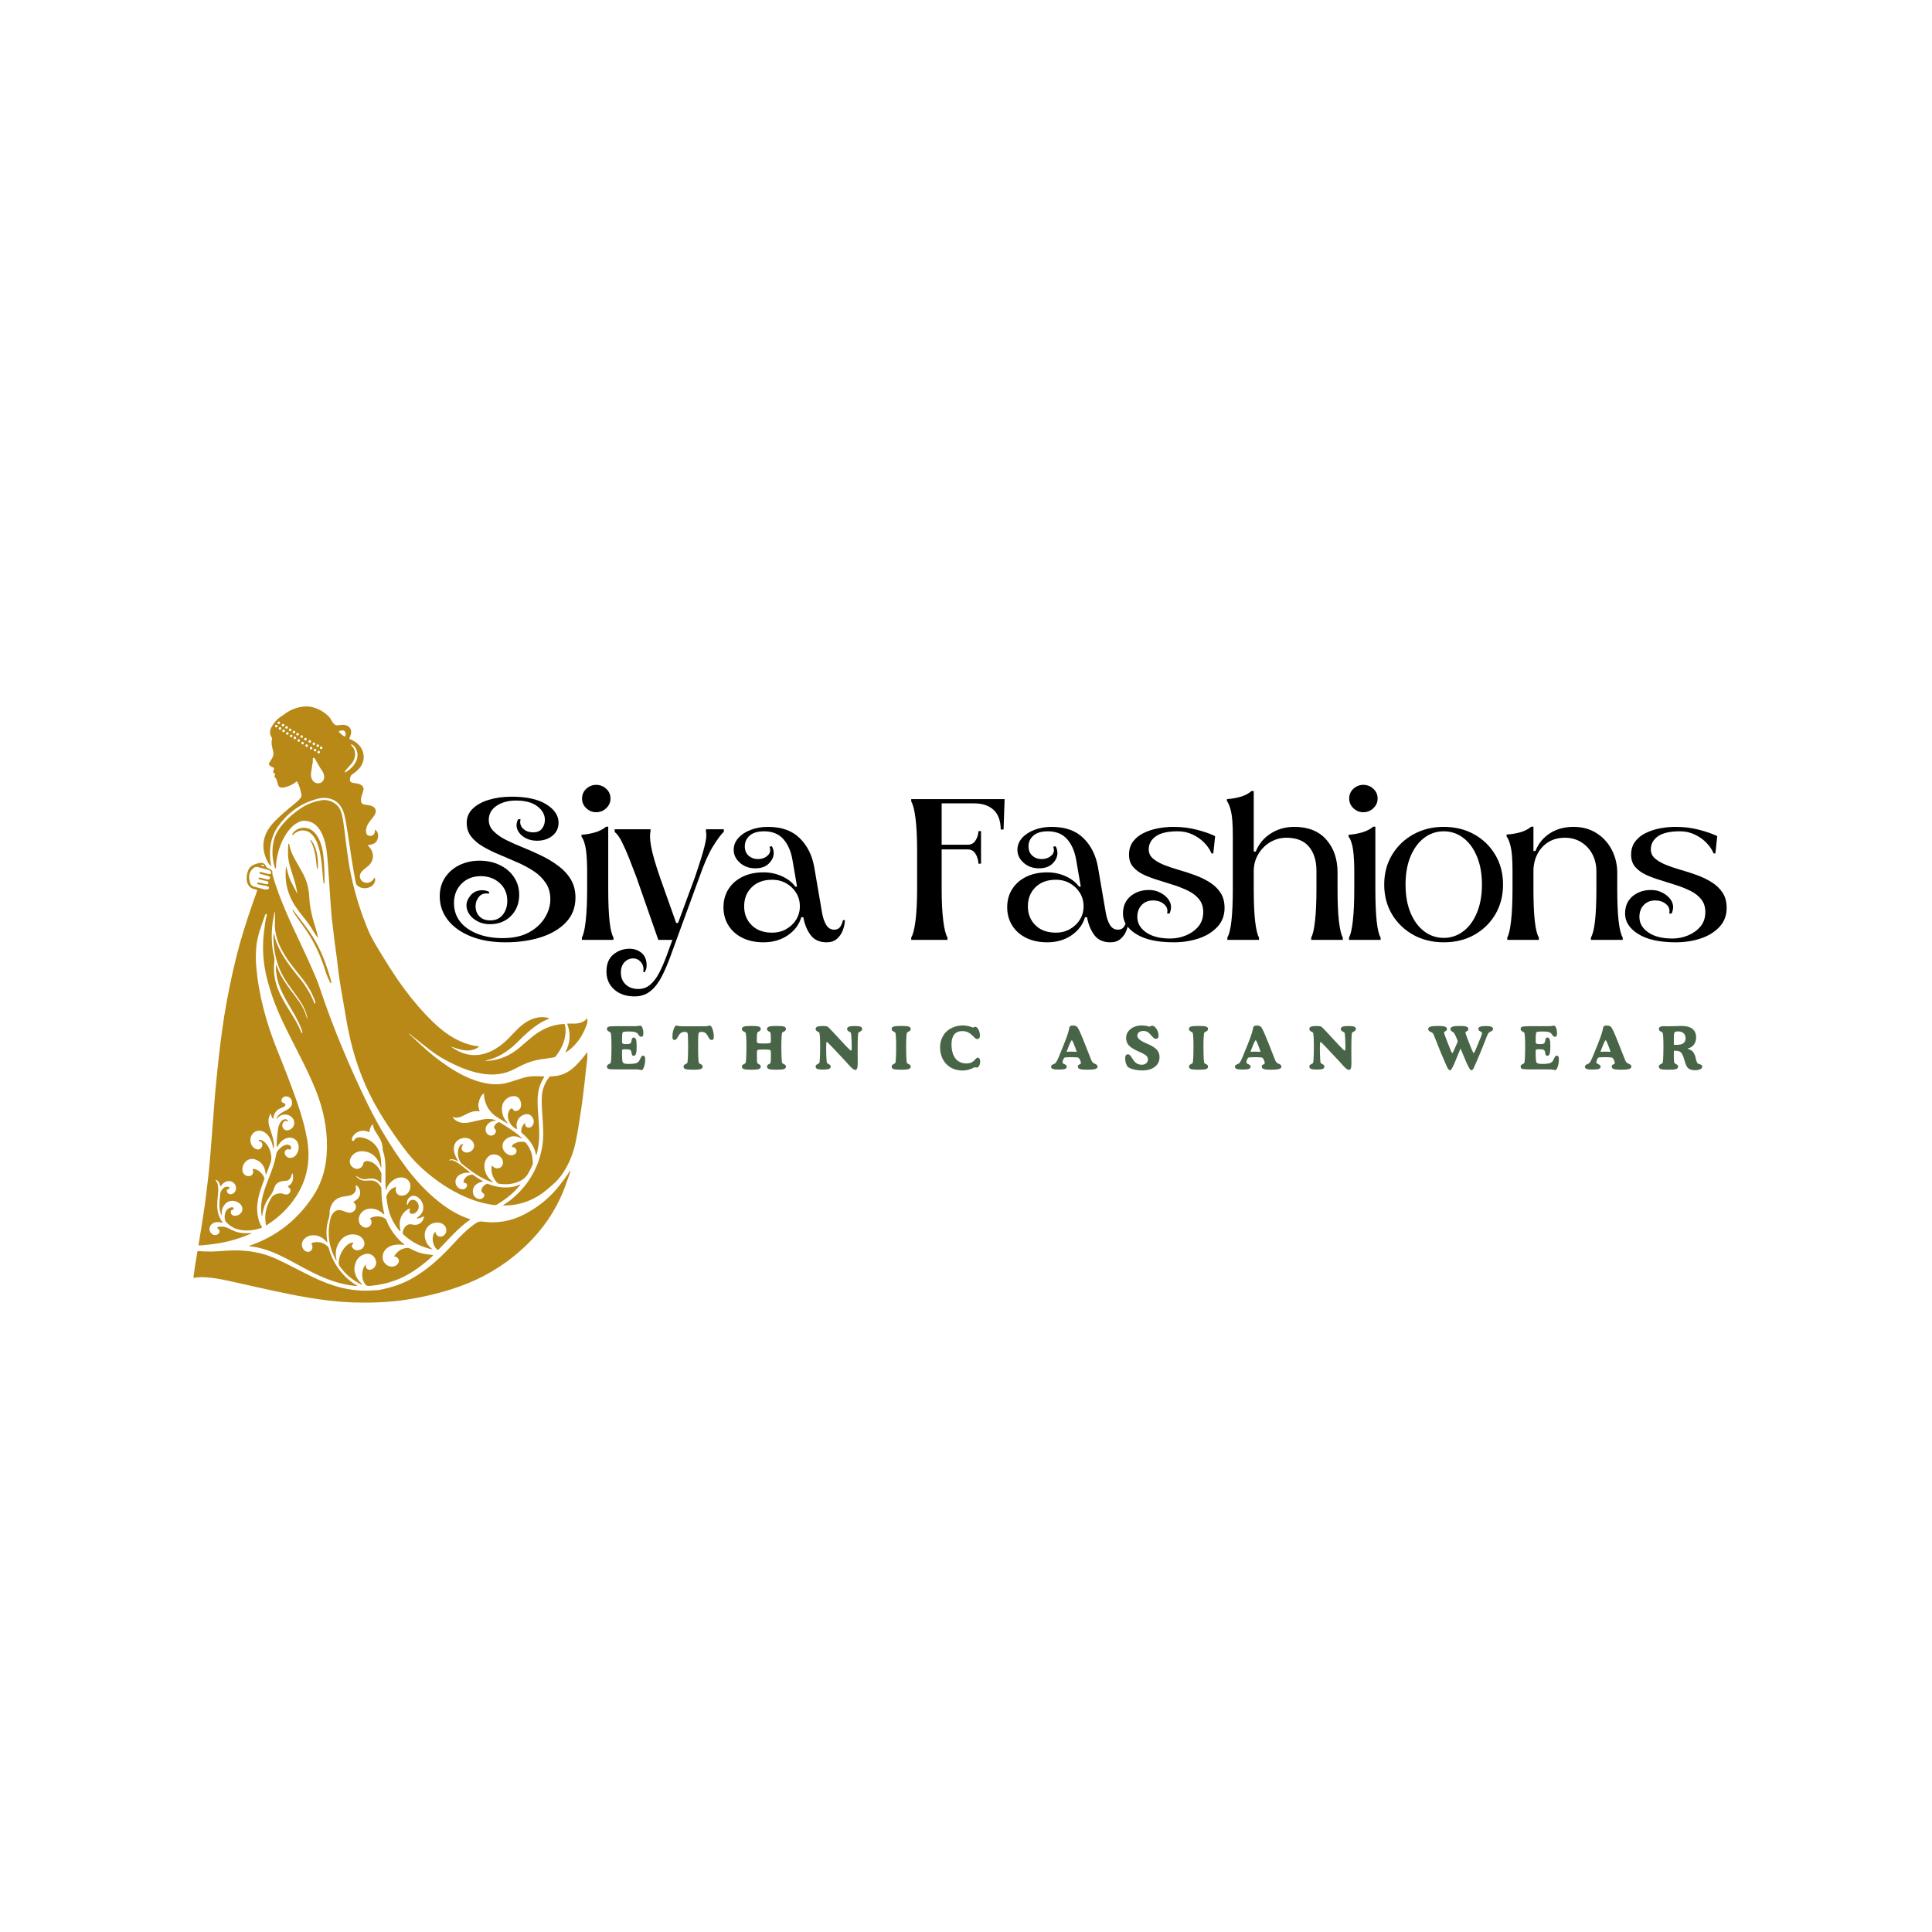 <svg version="1.0" preserveAspectRatio="xMidYMid meet" height="500" viewBox="0 0 375 375" zoomAndPan="magnify" width="500" xmlns:xlink="http://www.w3.org/1999/xlink" xmlns="http://www.w3.org/2000/svg"><defs><g></g><clipPath id="614fb4ab88"><path clip-rule="nonzero" d="M 37.5 227 L 111 227 L 111 253 L 37.5 253 Z M 37.5 227"></path></clipPath><clipPath id="cba7dc6b0f"><path clip-rule="nonzero" d="M 97 204 L 114 204 L 114 234 L 97 234 Z M 97 204"></path></clipPath><clipPath id="eb097671d3"><path clip-rule="nonzero" d="M 109 197 L 114 197 L 114 205 L 109 205 Z M 109 197"></path></clipPath></defs><path fill-rule="nonzero" fill-opacity="1" d="M 84.098 243.609 C 84.027 243.703 83.98 243.75 83.957 243.797 C 82.289 245.348 80.508 246.711 78.473 247.754 C 76.32 248.84 74.004 249.422 71.621 249.605 C 71.32 249.629 71.109 249.535 70.926 249.305 C 69.977 248.125 70.184 246.227 71.02 245.414 C 71.02 245.531 70.996 245.625 70.996 245.695 C 70.996 246.18 71.387 246.527 71.852 246.457 C 72.523 246.363 73.055 245.719 73.008 245.023 C 72.938 243.863 71.945 243.125 70.832 243.426 C 69.699 243.727 69.121 244.535 68.863 245.625 C 68.656 246.551 68.887 247.406 69.398 248.215 C 69.652 248.633 69.977 248.98 70.348 249.328 C 70.16 249.352 70.047 249.258 69.93 249.211 C 68.332 248.426 67.035 247.27 65.996 245.855 C 65.809 245.602 65.695 245.301 65.738 244.977 C 65.855 243.75 66.344 242.707 67.199 241.828 C 67.477 241.551 67.801 241.344 68.172 241.227 C 68.309 241.18 68.449 241.109 68.586 241.25 C 68.426 241.527 68.148 241.758 68.379 242.129 C 68.633 242.523 69.027 242.73 69.512 242.66 C 70.602 242.523 71.086 241.457 70.461 240.531 C 70.137 240.047 69.652 239.77 69.074 239.652 C 67.871 239.445 66.828 239.812 66.086 240.785 C 65.23 241.875 65 243.125 65.301 244.469 C 65.324 244.512 65.324 244.582 65.348 244.629 C 65.348 244.652 65.348 244.652 65.348 244.699 C 65.23 244.652 65.207 244.559 65.16 244.469 C 63.75 241.875 63.449 239.145 64.211 236.297 C 64.328 235.832 64.629 235.461 64.977 235.16 C 65.324 234.859 65.738 234.836 66.18 234.906 C 66.504 234.977 66.805 235.113 67.105 235.23 C 67.359 235.324 67.594 235.395 67.871 235.395 C 68.379 235.371 68.887 235.047 69.027 234.605 C 69.164 234.121 69.051 233.703 68.656 233.402 C 68.633 233.379 68.609 233.332 68.586 233.285 C 68.797 233.148 68.98 233.031 69.164 232.918 C 70 232.312 70.16 231.227 69.535 230.418 C 69.422 230.254 69.305 230.117 69.098 230.07 C 69.004 230.117 69.027 230.184 69.051 230.254 C 69.234 230.996 68.887 231.645 68.195 231.945 C 67.871 232.082 67.547 232.129 67.199 232.176 C 66.875 232.223 66.574 232.246 66.273 232.336 C 65.047 232.66 64.352 233.496 64.051 234.699 C 64.004 234.859 63.957 235.047 63.98 235.23 C 64.027 235.809 63.863 236.344 63.703 236.875 C 63.309 238.172 63.309 239.488 63.496 240.832 C 63.52 240.926 63.52 241.02 63.543 241.133 C 63.379 241.062 63.285 240.926 63.195 240.832 C 62.5 240.113 61.668 239.699 60.625 239.77 C 59.977 239.812 59.422 240.07 59.004 240.531 C 58.473 241.109 58.449 241.945 58.957 242.57 C 59.281 242.961 59.812 243.102 60.207 242.871 C 60.602 242.637 60.762 242.059 60.555 241.598 C 60.508 241.504 60.418 241.457 60.438 241.32 C 60.996 241.039 61.574 241.039 62.176 241.156 C 62.73 241.273 63.195 241.551 63.609 241.922 C 63.75 242.059 63.797 242.223 63.844 242.383 C 64.422 244.445 65.484 246.227 66.988 247.754 C 67.613 248.379 68.309 248.91 69.051 249.375 C 69.145 249.445 69.281 249.465 69.352 249.605 C 68.844 249.605 68.355 249.535 67.895 249.465 C 65.531 249.098 63.332 248.262 61.203 247.246 C 59.652 246.504 58.125 245.648 56.621 244.836 C 55.117 244.027 53.586 243.238 51.945 242.684 C 50.832 242.312 49.723 242.012 48.543 241.922 C 48.496 241.922 48.426 241.922 48.402 241.828 C 48.52 241.734 48.656 241.711 48.797 241.664 C 53.844 239.859 57.801 236.668 60.738 232.223 C 62.312 229.859 63.148 227.223 63.379 224.398 C 63.703 220.508 63.102 216.758 61.852 213.102 C 61.043 210.766 59.977 208.543 58.887 206.32 C 57.594 203.727 56.25 201.18 55 198.566 C 53.656 195.766 52.547 192.871 51.805 189.863 C 51.066 186.898 50.855 183.891 51.25 180.836 C 51.387 179.816 51.48 178.797 51.734 177.801 C 51.781 177.664 51.852 177.453 51.668 177.406 C 51.504 177.363 51.48 177.57 51.434 177.688 C 50.695 179.77 49.883 181.828 49.723 184.051 C 49.629 185.254 49.629 186.457 49.746 187.664 C 50.23 193.289 51.734 198.68 53.844 203.914 C 55.23 207.359 56.598 210.809 57.801 214.328 C 58.562 216.527 59.188 218.773 59.605 221.086 C 60.578 226.668 58.934 231.367 54.93 235.324 C 54.004 236.227 52.984 237.012 51.898 237.707 C 51.828 237.754 51.758 237.777 51.668 237.848 C 51.551 237.637 51.574 237.43 51.551 237.246 C 51.297 235.461 51.805 233.867 52.754 232.359 C 53.125 231.781 54.305 231.48 54.859 231.688 C 55.023 231.734 55.16 231.805 55.324 231.828 C 55.762 231.922 56.109 231.758 56.297 231.41 C 56.48 231.043 56.367 230.719 55.996 230.418 C 55.949 230.395 55.902 230.348 55.832 230.301 C 56.086 230.094 56.387 229.953 56.574 229.652 C 56.758 229.375 56.875 229.051 56.875 228.727 C 56.875 228.402 56.945 228.078 56.758 227.754 C 56.621 227.777 56.645 227.895 56.621 227.961 C 56.598 228.262 56.457 228.52 56.297 228.75 C 56.133 229.004 55.902 229.145 55.625 229.168 C 55.348 229.211 55.07 229.211 54.812 229.258 C 54.145 229.352 53.633 229.676 53.332 230.301 C 53.285 230.371 53.262 230.438 53.242 230.531 C 53.055 231.25 52.66 231.828 52.223 232.43 C 51.504 233.426 51.086 234.582 50.926 235.809 C 50.926 235.879 50.926 235.949 50.855 235.996 C 50.742 235.949 50.762 235.832 50.762 235.738 C 50.555 234.469 50.719 233.195 51.043 231.945 C 51.367 230.719 51.828 229.535 52.293 228.379 C 52.848 226.969 53.379 225.531 53.609 224.027 C 53.656 223.68 53.867 223.426 54.074 223.172 C 54.445 222.73 54.883 222.383 55.438 222.223 C 55.695 222.152 55.949 222.152 56.203 222.293 C 56.504 222.453 56.598 222.754 56.434 223.055 C 56.387 223.125 56.344 223.148 56.273 223.125 C 56.227 223.102 56.156 223.102 56.109 223.078 C 55.508 222.984 55.117 223.449 55.301 224.027 C 55.438 224.445 55.879 224.77 56.344 224.746 C 56.781 224.723 57.176 224.559 57.453 224.191 C 57.895 223.586 58.078 222.895 57.918 222.176 C 57.73 221.227 56.828 220.648 55.879 220.855 C 55.16 221.02 54.629 221.434 54.188 222.035 C 54.051 222.223 53.934 222.43 53.75 222.707 C 53.727 222.316 53.68 222.012 53.703 221.711 C 53.75 220.832 53.844 219.93 53.98 219.051 C 54.051 218.609 54.211 218.172 54.469 217.801 C 54.676 217.5 54.93 217.293 55.301 217.246 C 55.625 217.199 55.809 217.336 55.926 217.66 C 55.902 217.66 55.879 217.684 55.855 217.684 C 55.578 217.523 55.324 217.523 55.07 217.754 C 54.793 218.031 54.723 218.379 54.836 218.75 C 55 219.258 55.508 219.516 56.02 219.352 C 57.105 219.051 57.477 217.777 56.711 216.922 C 56.02 216.18 54.836 216.109 54.074 216.805 C 53.934 216.945 53.82 217.082 53.656 217.246 C 53.703 216.945 53.844 216.734 54.004 216.527 C 54.281 216.203 54.652 215.973 55.023 215.785 C 55.395 215.578 55.785 215.395 56.109 215.141 C 56.527 214.816 56.734 214.422 56.688 213.891 C 56.621 213.195 56.02 212.707 55.348 212.824 C 54.93 212.895 54.629 213.242 54.629 213.656 C 54.629 213.844 54.723 213.934 54.859 214.004 C 54.977 214.074 55.117 214.098 55.23 214.191 C 55.461 214.328 55.461 214.516 55.277 214.699 C 55.207 214.77 55.117 214.816 55.047 214.859 C 54.93 214.93 54.793 214.977 54.676 215.023 C 53.656 215.371 53.125 216.066 53.055 217.129 C 52.754 216.992 52.73 216.922 52.617 216.25 C 52.477 216.203 52.453 216.32 52.406 216.391 C 52.082 217.035 52.035 217.707 52.199 218.379 C 52.293 218.727 52.406 219.074 52.523 219.398 C 52.777 220.141 52.984 220.926 53.125 221.711 C 53.219 222.176 53.195 222.594 53.055 223.031 C 52.984 222.754 52.961 222.57 52.918 222.359 C 52.777 221.758 52.57 221.18 52.223 220.648 C 51.898 220.16 51.504 219.793 50.949 219.582 C 50.023 219.234 49.074 219.676 48.727 220.578 C 48.402 221.41 48.703 222.43 49.422 222.895 C 49.699 223.055 49.977 223.195 50.301 223.078 C 50.695 222.941 50.949 222.547 50.926 222.152 C 50.902 221.781 50.672 221.574 50.184 221.434 C 50.254 221.203 50.418 221.203 50.602 221.25 C 51.02 221.391 51.387 221.645 51.668 221.992 C 52.129 222.523 52.406 223.172 52.57 223.867 C 52.707 224.492 52.73 225.117 52.5 225.719 C 52.223 226.48 51.945 227.27 51.598 228.102 C 51.551 227.824 51.527 227.617 51.504 227.43 C 51.32 226.367 50.762 225.555 49.723 225.117 C 48.195 224.469 46.922 225.809 47.059 227.176 C 47.129 227.801 47.617 228.285 48.195 228.285 C 48.887 228.309 49.258 227.824 49.098 227.152 C 49.027 226.898 49.051 226.875 49.305 226.898 C 50.137 227.012 51.086 227.848 51.297 228.68 C 51.344 228.867 51.273 229.004 51.203 229.145 C 50.832 230.16 50.461 231.18 50.207 232.246 C 49.859 233.68 49.793 235.113 50.16 236.574 C 50.277 237.082 50.461 237.57 50.742 238.008 C 50.879 238.238 50.879 238.309 50.625 238.379 C 50.207 238.52 49.793 238.609 49.352 238.703 C 48.332 238.887 47.336 238.91 46.32 238.656 C 45.371 238.426 44.582 237.918 43.91 237.223 C 43.773 237.082 43.703 236.922 43.656 236.711 C 43.586 236.32 43.586 235.949 43.68 235.578 C 43.82 234.93 44.211 234.512 44.859 234.352 C 45.094 234.281 45.277 234.352 45.324 234.512 C 45.371 234.699 45.277 234.836 45 234.883 C 44.859 234.906 44.836 235 44.816 235.113 C 44.723 235.531 44.977 235.879 45.395 235.973 C 45.973 236.062 46.621 235.762 46.898 235.254 C 47.176 234.746 47.082 234.145 46.621 233.703 C 45.809 232.895 44.098 232.637 43.266 234.352 C 43.031 234.836 42.961 235.348 43.078 235.902 C 42.984 235.855 42.941 235.785 42.918 235.719 C 42.895 235.648 42.871 235.555 42.824 235.484 C 42.57 234.723 42.547 233.91 42.617 233.125 C 42.641 232.684 42.707 232.246 42.73 231.805 C 42.777 231.25 43.055 230.855 43.473 230.531 C 43.727 230.348 44.004 230.277 44.328 230.371 C 44.445 230.418 44.535 230.461 44.535 230.602 C 44.535 230.719 44.469 230.785 44.352 230.809 C 44.168 230.832 44.051 230.902 44.027 231.109 C 44.027 231.344 44.098 231.504 44.281 231.645 C 44.629 231.875 45.047 231.852 45.395 231.551 C 45.785 231.203 45.902 230.762 45.766 230.254 C 45.625 229.723 45.141 229.328 44.629 229.258 C 44.051 229.188 43.586 229.422 43.195 229.812 C 43.055 229.953 42.941 230.137 42.777 230.324 C 42.684 230.023 42.641 229.746 42.5 229.512 C 42.336 229.281 42.176 229.051 41.781 228.98 C 42.016 229.305 42.199 229.582 42.27 229.906 C 42.359 230.324 42.383 230.719 42.359 231.133 C 42.316 231.758 42.27 232.359 42.199 232.984 C 42.152 233.633 42.129 234.281 42.223 234.906 C 42.336 235.648 42.594 236.344 43.008 236.969 C 43.078 237.082 43.195 237.176 43.219 237.336 C 42.961 237.293 42.73 237.246 42.5 237.223 C 41.922 237.176 41.41 237.27 40.996 237.707 C 40.441 238.309 40.578 239.188 41.273 239.605 C 41.645 239.836 42.199 239.723 42.477 239.398 C 42.66 239.168 42.66 238.887 42.477 238.633 C 42.406 238.562 42.336 238.52 42.27 238.449 C 42.105 238.309 42.129 238.238 42.316 238.172 C 42.383 238.148 42.477 238.102 42.547 238.102 C 43.125 238.055 43.703 238.102 44.234 238.355 C 44.469 238.473 44.699 238.586 44.93 238.703 C 46.02 239.281 47.176 239.445 48.402 239.352 C 48.52 239.352 48.609 239.328 48.727 239.328 C 48.75 239.328 48.773 239.352 48.82 239.352 C 48.703 239.469 48.566 239.512 48.426 239.559 C 46.273 240.508 44.004 241.109 41.668 241.434 C 40.742 241.574 39.793 241.664 38.844 241.734 C 38.52 241.758 38.496 241.758 38.566 241.434 C 38.98 238.98 39.375 236.527 39.723 234.074 C 39.977 232.223 40.207 230.348 40.418 228.473 C 40.578 226.922 40.742 225.395 40.855 223.844 C 41.02 221.828 41.156 219.816 41.32 217.801 C 41.457 215.926 41.598 214.051 41.758 212.176 C 41.969 209.816 42.223 207.453 42.477 205.094 C 42.871 201.598 43.332 198.125 43.957 194.676 C 44.676 190.789 45.508 186.898 46.574 183.078 C 47.523 179.723 48.633 176.438 49.816 173.148 C 49.836 173.102 49.859 173.055 49.859 172.988 C 49.953 172.73 49.953 172.73 49.676 172.664 C 49.582 172.641 49.492 172.617 49.398 172.594 C 48.379 172.363 47.918 171.574 47.871 170.648 C 47.848 170.023 47.961 169.445 48.195 168.891 C 48.355 168.473 48.656 168.172 49.027 167.965 C 49.469 167.734 49.93 167.57 50.441 167.5 C 51.043 167.41 51.41 167.617 51.645 168.172 C 51.711 168.336 51.805 168.449 51.969 168.496 C 52.199 168.59 52.43 168.68 52.617 168.844 C 52.777 168.961 52.918 169.121 52.871 169.328 C 52.824 169.609 52.918 169.84 52.984 170.094 C 53.887 173.172 55.117 176.16 56.434 179.074 C 57.477 181.344 58.562 183.566 59.582 185.832 C 60.438 187.754 61.363 189.652 62.035 191.668 C 64.629 199.445 67.801 206.992 71.387 214.352 C 73.473 218.586 75.879 222.617 78.68 226.41 C 80.578 228.98 82.73 231.32 85.254 233.309 C 87.082 234.746 89.027 235.949 91.25 236.645 C 91.273 236.734 91.203 236.781 91.156 236.805 C 89.977 237.613 88.934 238.586 87.938 239.605 C 87.059 240.508 86.203 241.434 85.324 242.336 C 85.254 242.406 85.16 242.5 85.09 242.57 C 85.023 242.637 84.953 242.637 84.883 242.57 C 83.91 241.734 83.68 240.07 84.398 239.168 C 84.422 239.145 84.445 239.145 84.465 239.121 C 84.582 239.145 84.535 239.258 84.559 239.328 C 84.746 239.953 85.391 240.207 85.973 239.906 C 86.504 239.629 86.758 238.98 86.574 238.402 C 86.363 237.777 85.902 237.453 85.277 237.336 C 83.539 237.059 82.176 238.473 82.477 240.207 C 82.613 241.039 83.008 241.688 83.633 242.223 C 83.727 242.289 83.82 242.383 83.91 242.453 C 83.91 242.453 83.91 242.477 83.91 242.5 C 83.496 242.43 83.078 242.289 82.684 242.176 C 81.062 241.688 79.652 240.832 78.402 239.723 C 78.172 239.512 78.102 239.305 78.195 239.004 C 78.262 238.727 78.379 238.496 78.539 238.262 C 78.887 237.777 79.328 237.523 79.953 237.66 C 80.324 237.73 80.715 237.801 81.086 237.66 C 81.781 237.43 82.246 236.852 82.289 236.062 C 81.828 236.297 81.41 236.551 80.809 236.48 C 80.996 236.344 81.133 236.25 81.273 236.133 C 82.707 235 82.266 233.125 81.016 232.336 C 80.555 232.035 80.047 232.012 79.582 232.336 C 79.098 232.66 78.957 233.148 78.98 233.703 C 78.98 233.75 79.027 233.797 79.051 233.867 C 79.188 233.82 79.164 233.703 79.211 233.609 C 79.352 233.242 79.582 232.961 79.977 232.895 C 80.414 232.824 80.738 233.031 80.996 233.355 C 81.551 234.098 81.25 235.16 80.391 235.531 C 80.254 235.602 80.113 235.625 79.953 235.602 C 79.559 235.555 79.375 235.277 79.512 234.906 C 79.535 234.812 79.582 234.723 79.629 234.629 C 79.422 234.535 79.281 234.652 79.141 234.746 C 78.262 235.301 77.754 236.086 77.613 237.105 C 77.547 237.637 77.59 238.148 77.684 238.656 C 77.707 238.75 77.754 238.863 77.707 238.98 C 77.57 238.957 77.523 238.844 77.43 238.75 C 76.297 237.406 75.602 235.879 75.277 234.145 C 75.184 233.633 75.07 233.125 75.023 232.594 C 75.023 232.477 74.977 232.383 75 232.27 C 75.301 231.367 75.832 230.672 76.805 230.395 C 76.828 230.395 76.852 230.418 76.875 230.418 C 76.875 230.438 76.898 230.461 76.875 230.484 C 76.574 231.434 77.27 232.246 78.238 232.059 C 78.285 232.059 78.355 232.035 78.402 232.035 C 79.188 231.828 79.723 230.996 79.652 230.047 C 79.605 229.305 79.004 228.68 78.215 228.562 C 77.707 228.496 77.223 228.562 76.781 228.797 C 75.996 229.188 75.414 229.793 75.07 230.602 C 75.023 230.695 75 230.809 74.953 230.902 C 74.953 230.902 74.93 230.926 74.883 230.949 C 74.859 230.832 74.859 230.719 74.859 230.625 C 74.77 229.258 74.836 227.871 74.812 226.504 C 74.789 225.461 74.699 224.445 74.352 223.473 C 74.258 223.219 74.281 222.941 74.258 222.66 C 74.188 222.012 73.98 221.434 73.656 220.879 C 73.449 220.508 73.195 220.16 72.984 219.793 C 72.707 219.352 72.43 218.934 72.43 218.402 C 72.43 218.355 72.406 218.285 72.359 218.285 C 72.289 218.285 72.27 218.309 72.223 218.355 C 72.012 218.609 71.852 218.891 71.781 219.234 C 71.758 219.398 71.711 219.582 71.688 219.746 C 71.574 219.77 71.48 219.699 71.41 219.652 C 70.414 219.258 69.281 219.535 68.633 220.371 C 68.426 220.625 68.285 220.902 68.309 221.227 C 68.309 221.32 68.309 221.434 68.449 221.457 C 68.562 221.48 68.68 221.457 68.727 221.344 C 69.051 220.742 69.605 220.695 70.184 220.785 C 72.012 221.086 73.379 222.383 73.797 224.168 C 73.98 224.977 74.004 225.785 74.027 226.621 C 73.863 226.598 73.887 226.48 73.863 226.387 C 73.75 226.066 73.633 225.742 73.473 225.441 C 72.73 224.098 71.621 223.426 70.094 223.449 C 69.051 223.473 68.102 224.258 67.914 225.207 C 67.801 225.809 68.125 226.434 68.727 226.734 C 69.281 227.012 69.883 226.875 70.277 226.41 C 70.395 226.273 70.508 226.109 70.508 225.902 C 70.484 225.648 70.672 225.531 70.855 225.441 C 71.086 225.324 71.344 225.324 71.574 225.395 C 72.312 225.531 72.871 225.973 73.332 226.527 C 73.586 226.828 73.75 227.176 73.934 227.5 C 73.98 227.617 74.027 227.73 74.027 227.848 C 74.027 228.402 74.027 228.934 74.004 229.492 C 74.004 229.535 74.004 229.605 73.934 229.629 C 73.797 229.605 73.75 229.469 73.68 229.398 C 73.172 228.91 72.57 228.703 71.875 228.75 C 71.645 228.773 71.41 228.797 71.18 228.844 C 70.602 228.957 70.07 228.82 69.582 228.52 C 69.398 228.402 69.234 228.262 69.027 228.219 C 69.512 228.844 70.137 229.188 70.949 229.168 C 71.273 229.145 71.574 229.145 71.898 229.121 C 72.895 229.098 73.496 229.629 73.957 230.438 C 74.051 230.602 74.027 230.785 74.027 230.973 C 74.051 232.336 74.164 233.703 74.465 235.047 C 74.512 235.254 74.559 235.461 74.605 235.695 C 74.605 235.695 74.605 235.719 74.582 235.738 C 74.422 235.672 74.305 235.531 74.164 235.418 C 73.379 234.793 72.5 234.469 71.48 234.629 C 70.461 234.812 69.699 235.625 69.629 236.621 C 69.582 237.312 69.953 237.918 70.602 238.195 C 71.062 238.379 71.551 238.262 71.875 237.895 C 72.176 237.523 72.199 237.035 71.898 236.598 C 71.875 236.551 71.828 236.504 71.805 236.48 C 72.637 235.949 74.051 235.973 74.812 236.574 C 74.906 236.645 74.953 236.734 75 236.828 C 75.555 238.309 76.457 239.582 77.547 240.738 C 77.777 240.973 78.031 241.18 78.285 241.387 C 78.355 241.457 78.473 241.504 78.52 241.645 C 77.961 241.574 77.43 241.527 76.898 241.598 C 76.41 241.645 75.926 241.758 75.484 242.012 C 74.676 242.5 74.211 243.195 74.281 244.188 C 74.352 245.277 75.461 246.086 76.504 245.785 C 76.875 245.672 77.176 245.461 77.336 245.094 C 77.523 244.676 77.43 244.328 77.035 244.051 C 76.898 243.957 76.711 243.887 76.504 243.844 C 77.059 242.961 77.754 242.406 78.75 242.246 C 79.141 242.176 79.488 242.246 79.836 242.453 C 81.039 243.148 82.359 243.449 83.727 243.562 C 83.863 243.586 83.957 243.609 84.098 243.609 Z M 59.582 197.777 C 59.676 197.523 59.605 197.363 59.582 197.199 C 59.398 196.414 59.074 195.695 58.68 195 C 58.148 194.074 57.523 193.242 56.898 192.383 C 56.273 191.527 55.648 190.695 55.117 189.77 C 53.98 187.848 53.379 185.742 53.148 183.543 C 53.078 182.754 53.031 181.969 53.102 181.156 C 53.148 181.25 53.195 181.344 53.219 181.461 C 53.332 181.992 53.496 182.5 53.68 182.988 C 54.281 184.516 55.117 185.879 56.062 187.199 C 56.828 188.242 57.66 189.262 58.473 190.277 C 59.375 191.438 60.137 192.664 60.719 194.004 C 60.809 194.238 60.902 194.469 60.996 194.699 C 61.02 194.746 61.062 194.793 61.109 194.793 C 61.203 194.793 61.203 194.699 61.203 194.629 C 61.18 194.375 61.086 194.121 60.996 193.891 C 60.461 192.547 59.746 191.32 58.867 190.188 C 58.219 189.352 57.57 188.543 56.922 187.73 C 55.879 186.414 54.93 185 54.234 183.426 C 53.656 182.086 53.309 180.719 53.355 179.238 C 53.379 178.59 53.379 177.941 53.379 177.293 C 53.379 177.199 53.402 177.129 53.309 177.016 C 53.262 177.105 53.242 177.152 53.242 177.199 C 53.172 177.895 52.961 178.566 52.895 179.262 C 52.637 181.438 52.684 183.613 53.219 185.766 C 53.285 186.02 53.285 186.273 53.262 186.527 C 53.195 186.945 53.172 187.387 53.172 187.801 C 53.148 189.539 53.543 191.18 54.258 192.73 C 54.906 194.098 55.695 195.395 56.504 196.668 C 57.246 197.848 57.938 199.027 58.449 200.324 C 58.473 200.371 58.496 200.395 58.496 200.441 C 58.52 200.488 58.543 200.531 58.609 200.531 C 58.703 200.508 58.703 200.441 58.68 200.371 C 58.633 200.047 58.52 199.77 58.402 199.469 C 57.918 198.242 57.27 197.082 56.598 195.949 C 55.973 194.906 55.371 193.867 54.836 192.777 C 54.027 191.156 53.543 189.398 53.543 187.547 C 53.543 187.453 53.543 187.34 53.566 187.246 C 53.75 187.57 53.867 187.895 54.004 188.219 C 54.582 189.605 55.418 190.855 56.32 192.062 C 56.922 192.871 57.547 193.656 58.102 194.469 C 58.75 195.418 59.281 196.414 59.535 197.547 C 59.512 197.617 59.535 197.664 59.582 197.777 Z M 48.355 170.211 C 48.355 170.602 48.426 170.973 48.543 171.344 C 48.656 171.715 48.887 171.992 49.281 172.086 C 49.746 172.199 50.207 172.34 50.672 172.453 C 51.02 172.547 51.367 172.664 51.711 172.641 C 51.828 172.641 51.969 172.641 52.059 172.57 C 52.27 172.453 52.293 172.246 52.082 172.105 C 51.969 172.039 51.828 171.992 51.711 171.969 C 51.434 171.922 51.156 171.852 50.855 171.805 C 50.578 171.762 50.324 171.691 50.047 171.621 C 49.953 171.598 49.906 171.527 49.906 171.438 C 49.93 171.344 50 171.297 50.094 171.297 C 50.207 171.297 50.301 171.32 50.418 171.344 C 50.855 171.438 51.297 171.527 51.734 171.621 C 51.922 171.668 52.035 171.574 52.082 171.414 C 52.129 171.25 52.082 171.113 51.898 171.066 C 51.828 171.043 51.734 171.02 51.668 170.996 C 51.297 170.902 50.926 170.836 50.555 170.742 C 50.441 170.719 50.348 170.672 50.254 170.625 C 50.184 170.602 50.16 170.512 50.207 170.441 C 50.23 170.395 50.277 170.348 50.324 170.348 C 50.418 170.324 50.508 170.371 50.602 170.395 C 51.02 170.488 51.457 170.602 51.875 170.695 C 52.176 170.766 52.359 170.648 52.406 170.418 C 52.453 170.211 52.336 170.094 52.035 170.023 C 51.598 169.91 51.133 169.793 50.695 169.652 C 50.602 169.629 50.508 169.609 50.418 169.562 C 50.348 169.539 50.324 169.469 50.348 169.375 C 50.371 169.305 50.418 169.262 50.484 169.262 C 50.602 169.262 50.695 169.285 50.809 169.305 C 51.25 169.422 51.711 169.562 52.152 169.652 C 52.336 169.699 52.5 169.699 52.594 169.492 C 52.66 169.305 52.617 169.145 52.406 169.004 C 52.293 168.938 52.176 168.867 52.035 168.844 C 51.387 168.66 50.719 168.473 50.07 168.289 C 49.77 168.195 49.492 168.266 49.258 168.449 C 48.703 168.891 48.355 169.469 48.355 170.211 Z M 51.297 168.195 C 51.25 167.824 51.066 167.754 50.531 167.941 C 50.809 168.035 51.043 168.125 51.297 168.195 Z M 51.297 168.195" fill="#b88917"></path><path fill-rule="nonzero" fill-opacity="1" d="M 93.102 215.719 C 92.43 215.602 91.805 215.695 91.227 215.926 C 90.855 216.086 90.484 216.273 90.113 216.457 C 89.836 216.598 89.559 216.734 89.258 216.828 C 88.727 216.992 88.496 216.992 87.848 216.805 C 88.102 217.316 88.797 217.754 89.465 217.895 C 90.16 218.031 90.855 217.918 91.551 217.777 C 92.266 217.617 92.961 217.43 93.68 217.293 C 94.559 217.105 95.414 217.152 96.273 217.43 C 96.203 217.547 96.109 217.5 96.039 217.523 C 95.973 217.547 95.879 217.547 95.809 217.57 C 95.414 217.641 95.066 217.801 94.789 218.078 C 94.352 218.496 94.141 219.004 94.305 219.605 C 94.375 219.883 94.535 220.094 94.766 220.254 C 95.301 220.602 95.973 220.395 96.203 219.816 C 96.316 219.535 96.25 219.281 96.039 219.098 C 95.855 218.934 95.855 218.773 95.949 218.586 C 96.109 218.219 96.41 217.984 96.758 217.824 C 96.852 217.777 96.922 217.801 96.988 217.848 C 98.426 218.75 99.883 219.582 101.133 220.742 C 101.203 220.809 101.293 220.855 101.363 220.926 C 101.34 220.949 101.316 220.973 101.316 220.996 C 101.203 220.949 101.062 220.879 100.949 220.832 C 100.113 220.461 99.258 220.418 98.473 220.926 C 97.867 221.297 97.5 221.828 97.547 222.594 C 97.59 223.426 98.426 224.234 99.258 224.258 C 99.676 224.258 100.09 224.004 100.23 223.633 C 100.367 223.285 100.09 222.801 99.723 222.684 C 99.605 222.637 99.465 222.707 99.352 222.617 C 99.375 222.336 99.535 222.152 99.742 222.035 C 100.367 221.645 101.062 221.527 101.805 221.668 C 101.965 221.691 102.059 221.805 102.152 221.922 C 102.777 222.707 103.168 223.586 103.309 224.559 C 103.516 226.133 103.516 225.809 102.891 227.059 C 102.824 227.199 102.73 227.336 102.66 227.5 C 102.129 228.68 101.133 229.258 99.977 229.605 C 98.957 229.906 97.914 229.906 96.875 229.77 C 96.711 229.746 96.574 229.676 96.457 229.535 C 95.809 228.797 95.414 227.961 95.391 226.969 C 95.391 226.711 95.391 226.48 95.484 226.25 C 95.625 226.25 95.625 226.387 95.691 226.434 C 96.039 226.781 96.617 226.875 97.059 226.645 C 97.477 226.41 97.707 225.926 97.613 225.418 C 97.453 224.676 96.941 224.258 96.25 224.121 C 95.508 223.957 94.906 224.234 94.465 224.859 C 94.004 225.531 93.934 226.273 94.098 227.035 C 94.281 227.938 94.742 228.68 95.484 229.258 C 95.578 229.328 95.691 229.352 95.715 229.492 C 95.207 229.375 94.742 229.188 94.281 228.98 C 93.055 228.426 91.941 227.66 90.879 226.852 C 90.508 226.574 90.137 226.273 89.766 225.996 C 89.582 225.855 89.422 225.695 89.305 225.461 C 88.91 224.723 88.773 223.934 88.957 223.125 C 89.027 222.824 89.141 222.547 89.352 222.316 C 89.488 222.152 89.652 222.035 89.883 222.105 C 89.883 222.27 89.746 222.359 89.699 222.477 C 89.488 222.918 89.629 223.332 90.047 223.566 C 90.531 223.844 91.203 223.703 91.617 223.285 C 92.059 222.848 92.152 222.27 91.852 221.734 C 91.48 221.086 90.672 220.742 89.859 220.902 C 88.496 221.156 87.801 222.316 88.191 223.773 C 88.355 224.352 88.633 224.859 88.957 225.371 C 88.816 225.441 88.727 225.324 88.656 225.277 C 88.402 225.16 88.148 225.07 87.871 225.023 C 87.566 224.977 87.289 225.023 87.105 225.301 C 87.59 225.07 88.008 225.23 88.426 225.461 C 89.121 225.832 89.723 226.344 90.324 226.828 C 90.625 227.059 90.926 227.316 91.227 227.547 C 91.133 227.684 91.016 227.617 90.926 227.617 C 90.324 227.594 89.746 227.707 89.234 228.008 C 88.539 228.426 88.238 229.188 88.496 229.883 C 88.68 230.418 89.074 230.742 89.629 230.832 C 90.09 230.902 90.508 230.648 90.625 230.254 C 90.715 229.953 90.625 229.746 90.324 229.629 C 90.207 229.582 90.023 229.605 89.977 229.445 C 89.93 229.281 90.023 229.121 90.09 228.98 C 90.391 228.379 90.926 228.078 91.551 227.984 C 91.664 227.961 91.758 227.984 91.852 228.055 C 92.453 228.496 93.078 228.91 93.797 229.305 C 93.492 229.398 93.238 229.445 93.008 229.559 C 92.289 229.859 91.828 230.348 91.781 231.156 C 91.758 231.688 91.922 232.129 92.336 232.453 C 92.684 232.73 93.078 232.824 93.492 232.66 C 93.773 232.547 93.98 232.359 94.004 232.035 C 94.004 231.852 93.98 231.711 93.773 231.598 C 93.473 231.457 93.379 231.109 93.492 230.785 C 93.656 230.301 94.027 230 94.465 229.793 C 94.629 229.699 94.766 229.812 94.883 229.859 C 95.973 230.277 97.082 230.508 98.262 230.484 C 99.141 230.484 100 230.324 100.832 229.953 C 100.879 229.93 100.902 229.93 100.949 229.906 C 100.949 229.906 100.973 229.93 100.992 229.93 C 100.949 230.094 100.832 230.184 100.738 230.277 C 99.535 231.711 98.078 232.824 96.48 233.797 C 96.203 233.957 95.926 233.91 95.648 233.867 C 94.305 233.68 92.984 233.332 91.711 232.871 C 88.355 231.645 85.371 229.746 82.66 227.43 C 80.949 225.973 79.445 224.305 78.102 222.477 C 76.062 219.699 74.121 216.828 72.477 213.773 C 70.207 209.535 68.656 205.047 67.684 200.348 C 67.289 198.52 67.035 196.645 66.688 194.793 C 66.344 192.871 65.996 190.926 65.738 188.98 C 65.625 188.012 65.508 187.039 65.395 186.09 C 65.254 184.953 65.07 183.797 64.93 182.664 C 64.793 181.621 64.699 180.602 64.559 179.562 C 64.328 177.824 64.211 176.066 64.098 174.328 C 64.027 173.266 63.957 172.199 63.887 171.137 C 63.75 169.145 63.656 167.176 63.402 165.188 C 63.262 164.098 63.031 163.059 62.594 162.062 C 62.336 161.484 62.035 160.926 61.598 160.465 C 60.949 159.723 60.113 159.375 59.145 159.309 C 58.68 159.285 58.242 159.422 57.848 159.629 C 57.082 160.023 56.48 160.602 55.973 161.273 C 54.906 162.664 54.258 164.262 53.867 165.973 C 53.703 166.668 53.586 167.363 53.586 168.078 C 53.586 168.266 53.562 168.426 53.496 168.59 C 53.379 168.543 53.379 168.426 53.332 168.359 C 52.824 166.645 52.73 164.91 53.148 163.148 C 53.449 161.852 54.188 160.766 55.047 159.77 C 55.996 158.684 57.105 157.754 58.309 156.945 C 59.535 156.09 60.926 155.578 62.406 155.324 C 63.844 155.07 65.484 155.926 66.039 157.176 C 66.363 157.895 66.504 158.66 66.621 159.445 C 66.988 161.969 67.246 164.539 67.637 167.062 C 68.195 170.766 69.164 174.375 70.438 177.918 C 70.672 178.52 70.902 179.121 71.133 179.723 C 71.621 181.02 72.223 182.223 72.938 183.402 C 74.746 186.414 76.574 189.422 78.68 192.223 C 80.301 194.398 82.082 196.457 84.027 198.355 C 84.977 199.258 85.973 200.117 87.082 200.855 C 88.516 201.828 90.066 202.523 91.758 202.918 C 92.035 202.984 92.336 203.008 92.613 203.055 C 92.754 203.078 92.891 203.055 93.008 203.148 C 91.828 204.074 90.508 204.004 89.141 203.656 C 88.609 203.52 88.102 203.309 87.566 203.148 C 87.66 203.219 87.73 203.289 87.824 203.355 C 88.68 203.934 89.605 204.398 90.625 204.629 C 92.223 204.977 93.75 204.77 95.23 204.074 C 96.527 203.473 97.637 202.617 98.656 201.598 C 99.141 201.113 99.605 200.625 100.09 200.117 C 100.648 199.539 101.227 199.004 101.898 198.543 C 103.008 197.801 104.188 197.363 105.531 197.43 C 105.879 197.453 106.227 197.5 106.551 197.641 C 106.574 197.73 106.527 197.73 106.504 197.754 C 104.953 198.355 103.633 199.328 102.383 200.418 C 101.805 200.926 101.25 201.457 100.715 202.016 C 99.93 202.801 99.098 203.543 98.168 204.168 C 97.035 204.93 95.809 205.508 94.465 205.789 C 94.352 205.809 94.258 205.855 94.164 205.902 C 94.93 205.926 95.672 205.832 96.41 205.648 C 98.031 205.254 99.465 204.492 100.738 203.426 C 101.551 202.754 102.312 202.059 103.125 201.391 C 104.328 200.395 105.648 199.582 107.152 199.145 C 107.824 198.957 108.492 198.82 109.164 198.773 C 109.652 198.727 109.652 198.75 109.719 199.238 C 109.859 200.254 109.742 201.25 109.418 202.246 C 109.074 203.266 108.539 204.168 107.891 205 C 107.73 205.207 107.543 205.23 107.312 205.277 C 106.551 205.395 105.785 205.484 105.043 205.602 C 103.773 205.789 102.566 206.156 101.41 206.715 C 100.902 206.969 100.367 207.223 99.859 207.5 C 97.824 208.566 95.672 208.773 93.426 208.379 C 90.832 207.918 88.496 206.852 86.203 205.602 C 84.164 204.492 82.43 202.965 80.602 201.551 C 80.207 201.25 79.812 200.902 79.445 200.602 C 79.375 200.672 79.422 200.695 79.445 200.719 C 81.109 202.246 82.73 203.844 84.512 205.23 C 86.297 206.621 88.148 207.871 90.184 208.867 C 91.598 209.559 93.102 210.07 94.676 210.324 C 96.133 210.578 97.566 210.465 98.98 210.023 C 99.859 209.746 100.715 209.469 101.617 209.191 C 102.543 208.91 103.469 208.867 104.418 208.891 C 104.812 208.91 105.207 208.91 105.578 208.934 C 105.648 209.074 105.578 209.145 105.531 209.215 C 104.742 210.465 104.398 211.805 104.352 213.266 C 104.305 214.723 104.465 216.18 104.559 217.617 C 104.699 219.352 104.742 221.066 104.441 222.777 C 104.352 223.242 104.258 223.727 104.117 224.191 C 104.004 224.145 104.027 224.051 104.004 223.98 C 103.793 222.941 103.285 222.035 102.613 221.227 C 102.223 220.766 101.805 220.324 101.34 219.953 C 101.203 219.836 101.133 219.723 101.156 219.535 C 101.227 219.004 101.34 218.52 101.734 218.125 C 101.805 218.078 101.852 218.008 101.965 217.984 C 101.918 218.219 101.918 218.449 102.082 218.633 C 102.223 218.773 102.359 218.844 102.543 218.867 C 102.914 218.891 103.215 218.727 103.402 218.402 C 103.656 217.984 103.68 217.547 103.469 217.105 C 103.148 216.41 102.566 216.109 101.828 216.32 C 100.762 216.621 100.09 217.66 100.301 218.75 C 100.324 218.891 100.367 219.051 100.391 219.211 C 99.441 218.773 98.863 218.055 98.633 217.082 C 98.516 216.574 98.586 216.066 98.816 215.602 C 98.91 215.441 99.004 215.301 99.164 215.207 C 99.375 215.094 99.488 215.117 99.582 215.348 C 99.699 215.602 99.859 215.672 100.16 215.648 C 100.668 215.578 101.062 215.184 101.133 214.676 C 101.203 214.191 101.086 213.75 100.832 213.332 C 100.555 212.918 100.137 212.73 99.629 212.754 C 98.516 212.801 97.5 213.797 97.43 214.93 C 97.359 216.066 97.684 217.059 98.473 217.895 C 98.516 217.941 98.562 217.984 98.633 218.078 C 98.449 218.055 98.355 217.984 98.262 217.918 C 97.613 217.547 96.965 217.176 96.363 216.758 C 95.047 215.879 94.281 214.652 94.004 213.102 C 93.98 212.965 93.98 212.801 93.957 212.66 C 93.934 212.523 93.934 212.359 93.934 212.223 C 93.539 212.406 93.102 213.125 92.984 213.797 C 92.754 214.375 92.801 214.699 93.102 215.719 Z M 93.102 215.719" fill="#b88917"></path><g clip-path="url(#614fb4ab88)"><path fill-rule="nonzero" fill-opacity="1" d="M 110.738 227.223 C 110.438 228.262 110.066 229.234 109.719 230.207 C 107.707 235.719 104.258 240.184 99.723 243.844 C 96.062 246.805 91.965 248.887 87.5 250.277 C 84.375 251.25 81.18 251.965 77.914 252.406 C 74.789 252.824 71.621 252.895 68.473 252.801 C 64.258 252.637 60.113 251.988 56.02 251.156 C 52.129 250.371 48.262 249.465 44.375 248.609 C 42.961 248.309 41.551 248.031 40.117 247.938 C 39.281 247.871 38.449 247.871 37.594 248.055 C 37.5 247.73 37.641 247.43 37.66 247.129 C 37.824 245.785 38.078 244.445 38.285 243.102 C 38.309 242.914 38.355 242.801 38.59 242.824 C 40.277 243.008 41.992 242.914 43.68 242.777 C 45.879 242.613 48.055 242.707 50.23 243.195 C 51.945 243.586 53.562 244.281 55.137 245.07 C 56.875 245.949 58.586 246.828 60.301 247.684 C 62.27 248.656 64.281 249.465 66.41 249.977 C 68.379 250.438 70.395 250.625 72.406 250.461 C 72.777 250.438 73.172 250.461 73.539 250.395 C 75.949 249.93 78.262 249.188 80.371 247.914 C 82.5 246.645 84.375 245.094 86.133 243.355 C 87.129 242.383 88.055 241.344 89.004 240.348 C 90.047 239.258 91.133 238.238 92.383 237.406 C 92.777 237.152 93.148 237.035 93.633 237.105 C 96.363 237.5 99.004 237.082 101.48 235.855 C 104.352 234.422 106.805 232.453 108.75 229.883 C 109.398 229.051 110.066 228.219 110.578 227.316 C 110.625 227.27 110.668 227.27 110.738 227.223 Z M 110.738 227.223" fill="#b88917"></path></g><path fill-rule="nonzero" fill-opacity="1" d="M 72.801 161.066 C 73.262 161.297 73.473 161.898 73.355 162.594 C 73.195 163.496 72.637 163.914 71.363 164.051 C 71.48 164.191 71.598 164.305 71.688 164.422 C 72.707 165.602 72.613 167.062 71.457 168.102 C 71.25 168.289 70.996 168.449 70.785 168.637 C 70.555 168.82 70.348 169.004 70.16 169.238 C 69.789 169.723 69.746 170.254 70.047 170.742 C 70.348 171.203 70.949 171.461 71.527 171.32 C 71.945 171.227 72.27 170.973 72.5 170.625 C 72.57 170.535 72.57 170.371 72.777 170.371 C 72.895 170.855 72.777 171.273 72.477 171.668 C 71.734 172.57 70.184 172.664 69.328 171.852 C 69.164 171.691 69.098 171.527 69.051 171.32 C 68.934 170.648 68.797 169.977 68.68 169.305 C 68.219 166.668 67.848 164.004 67.43 161.344 C 67.27 160.277 67.105 159.238 66.852 158.195 C 66.711 157.688 66.527 157.176 66.25 156.715 C 65.625 155.625 64.676 155.07 63.473 154.91 C 62.547 154.77 61.688 155 60.855 155.277 C 57.961 156.203 55.695 157.965 53.957 160.418 C 52.941 161.852 52.477 163.496 52.406 165.254 C 52.383 166.18 52.43 167.086 52.617 167.988 C 52.617 168.035 52.617 168.055 52.617 168.148 C 52.316 167.848 52.082 167.547 51.922 167.223 C 50.902 165.211 50.809 163.219 51.945 161.203 C 52.336 160.512 52.824 159.91 53.379 159.352 C 54.469 158.266 55.625 157.27 56.828 156.297 C 57.246 155.949 57.66 155.625 58.031 155.234 C 58.172 155.094 58.309 154.934 58.426 154.746 C 58.496 154.609 58.543 154.469 58.52 154.309 C 58.355 153.449 58.148 152.594 57.73 151.809 C 57.707 151.762 57.684 151.715 57.617 151.645 C 57.129 152.086 56.574 152.363 55.996 152.594 C 55.625 152.734 55.254 152.848 54.836 152.871 C 54.305 152.895 54.098 152.734 53.934 152.223 C 53.867 151.992 53.82 151.785 53.75 151.551 C 53.68 151.32 53.633 151.09 53.402 150.926 C 53.242 150.812 53.242 150.648 53.332 150.488 C 53.426 150.324 53.426 150.211 53.242 150.094 C 52.984 149.934 52.984 149.863 53.078 149.539 C 53.102 149.469 53.125 149.375 53.148 149.309 C 53.242 149.121 53.172 149.008 52.961 148.938 C 52.754 148.891 52.594 148.773 52.43 148.637 C 52.129 148.402 52.105 148.289 52.316 147.988 C 52.547 147.664 52.754 147.316 52.918 146.969 C 53.078 146.621 53.102 146.273 53.031 145.883 C 52.941 145.418 52.777 144.957 52.73 144.469 C 52.707 144.145 52.707 143.844 52.777 143.52 C 52.824 143.383 52.801 143.266 52.73 143.125 C 52.293 142.457 52.336 141.738 52.73 141.066 C 53.219 140.188 53.887 139.469 54.746 138.938 C 54.93 138.82 55.117 138.707 55.277 138.566 C 56.41 137.734 57.66 137.246 59.074 137.133 C 60.07 137.062 61.02 137.27 61.898 137.711 C 62.477 137.988 62.984 138.336 63.473 138.75 C 63.844 139.051 64.121 139.422 64.352 139.84 C 64.422 139.977 64.512 140.094 64.582 140.234 C 64.836 140.625 65.184 140.836 65.648 140.766 C 65.785 140.742 65.949 140.742 66.086 140.719 C 66.297 140.672 66.527 140.672 66.734 140.695 C 67.777 140.742 68.355 141.531 68.102 142.523 C 68.055 142.734 67.961 142.941 67.871 143.148 C 67.777 143.406 67.754 143.406 68.031 143.52 C 68.355 143.66 68.656 143.797 68.934 143.984 C 69.445 144.332 69.859 144.746 70.16 145.277 C 70.855 146.508 70.719 148.012 69.789 149.074 C 69.422 149.516 69.004 149.887 68.52 150.188 C 68.078 150.465 67.938 150.859 67.914 151.344 C 67.914 151.645 68.031 151.785 68.309 151.898 C 68.562 151.992 68.844 151.992 69.121 152.039 C 69.422 152.086 69.723 152.152 69.977 152.293 C 70.484 152.57 70.672 152.965 70.508 153.52 C 70.414 153.844 70.301 154.145 70.207 154.445 C 70.113 154.746 70.047 155.047 70.07 155.371 C 70.094 155.859 70.254 156.066 70.719 156.16 C 71.02 156.227 71.344 156.25 71.645 156.297 C 71.898 156.344 72.152 156.414 72.383 156.551 C 72.914 156.875 73.078 157.387 72.824 157.965 C 72.66 158.312 72.43 158.59 72.199 158.891 C 71.898 159.285 71.574 159.652 71.344 160.094 C 71.109 160.559 70.996 161.043 71.062 161.574 C 71.133 162.016 71.387 162.223 71.828 162.246 C 72.383 162.27 72.801 161.852 72.754 161.297 C 72.777 161.184 72.73 161.113 72.801 161.066 Z M 60.348 150.324 C 60.324 150.789 60.484 151.25 60.762 151.574 C 61.109 151.992 61.668 152.152 62.176 151.969 C 62.613 151.809 62.895 151.391 62.918 150.836 C 62.938 150.395 62.777 150 62.547 149.652 C 62.059 148.938 61.645 148.195 61.227 147.434 C 61.203 147.363 61.156 147.316 61.109 147.246 C 61.043 147.152 60.973 147.062 60.832 147.109 C 60.695 147.152 60.719 147.27 60.719 147.387 C 60.738 147.824 60.672 148.266 60.578 148.684 C 60.531 149.238 60.371 149.77 60.348 150.324 Z M 66.898 149.934 C 66.988 149.934 67.035 149.934 67.059 149.91 C 67.895 149.398 68.633 148.75 69.074 147.848 C 69.535 146.922 69.512 145.973 68.934 145.07 C 68.773 144.84 68.586 144.656 68.332 144.516 C 68.285 144.492 68.219 144.469 68.172 144.516 C 68.102 144.586 68.148 144.633 68.195 144.699 C 68.238 144.746 68.285 144.793 68.332 144.84 C 68.68 145.188 68.863 145.625 68.91 146.113 C 68.98 146.898 68.75 147.57 68.262 148.172 C 67.914 148.613 67.523 149.027 67.152 149.445 C 67.082 149.586 66.945 149.699 66.898 149.934 Z M 65.719 141.969 C 65.949 142.27 66.203 142.5 66.504 142.711 C 66.645 142.801 66.805 143.012 66.969 142.918 C 67.129 142.824 67.059 142.57 67.082 142.387 C 67.082 142.34 67.082 142.293 67.059 142.27 C 67.012 141.945 66.805 141.762 66.48 141.762 C 66.203 141.762 65.973 141.852 65.719 141.969 Z M 61.41 145.625 C 61.41 145.488 61.297 145.348 61.156 145.348 C 61.02 145.348 60.926 145.418 60.902 145.559 C 60.879 145.695 60.996 145.836 61.133 145.836 C 61.273 145.859 61.41 145.742 61.41 145.625 Z M 60.902 144.121 C 60.762 144.121 60.648 144.262 60.672 144.398 C 60.695 144.539 60.785 144.633 60.902 144.633 C 61.043 144.656 61.18 144.516 61.18 144.375 C 61.156 144.238 61.02 144.098 60.902 144.121 Z M 53.867 140.281 C 53.867 140.418 53.957 140.535 54.098 140.535 C 54.234 140.535 54.328 140.465 54.352 140.324 C 54.375 140.188 54.258 140.047 54.145 140.047 C 54.004 140.023 53.867 140.141 53.867 140.281 Z M 58.98 144.215 C 58.98 144.074 58.844 143.961 58.703 143.984 C 58.562 144.008 58.496 144.098 58.496 144.238 C 58.496 144.375 58.609 144.492 58.75 144.492 C 58.867 144.469 58.98 144.352 58.98 144.215 Z M 58.797 142.965 C 58.797 142.824 58.656 142.711 58.543 142.711 C 58.402 142.711 58.285 142.848 58.309 142.988 C 58.332 143.125 58.402 143.195 58.543 143.219 C 58.68 143.219 58.797 143.102 58.797 142.965 Z M 57.477 143.219 C 57.477 143.082 57.359 142.965 57.223 142.965 C 57.082 142.965 56.992 143.059 56.992 143.195 C 56.969 143.336 57.082 143.473 57.223 143.473 C 57.336 143.473 57.477 143.359 57.477 143.219 Z M 59.535 143.473 C 59.535 143.336 59.422 143.195 59.281 143.219 C 59.145 143.219 59.051 143.312 59.051 143.449 C 59.027 143.59 59.145 143.727 59.281 143.727 C 59.398 143.727 59.535 143.59 59.535 143.473 Z M 61.688 144.492 C 61.551 144.492 61.434 144.586 61.434 144.723 C 61.434 144.863 61.504 144.957 61.645 144.977 C 61.781 145 61.922 144.887 61.922 144.746 C 61.945 144.609 61.828 144.492 61.688 144.492 Z M 60.137 143.66 C 60 143.66 59.883 143.773 59.883 143.914 C 59.883 144.051 60.023 144.168 60.137 144.168 C 60.277 144.145 60.371 144.074 60.371 143.938 C 60.395 143.773 60.277 143.66 60.137 143.66 Z M 53.887 140.949 C 53.887 140.812 53.797 140.695 53.633 140.695 C 53.496 140.695 53.402 140.766 53.379 140.906 C 53.355 141.043 53.473 141.184 53.609 141.184 C 53.75 141.207 53.887 141.09 53.887 140.949 Z M 55.879 141.207 C 55.879 141.066 55.762 140.949 55.625 140.949 C 55.484 140.949 55.395 141.043 55.371 141.16 C 55.348 141.297 55.461 141.438 55.602 141.438 C 55.762 141.461 55.879 141.344 55.879 141.207 Z M 56.297 141.414 C 56.156 141.414 56.043 141.551 56.062 141.691 C 56.086 141.832 56.18 141.898 56.32 141.922 C 56.457 141.922 56.574 141.809 56.574 141.668 C 56.551 141.531 56.434 141.414 56.297 141.414 Z M 55.047 141.598 C 54.906 141.598 54.793 141.738 54.793 141.875 C 54.793 142.016 54.93 142.133 55.07 142.109 C 55.207 142.086 55.277 141.992 55.301 141.852 C 55.301 141.715 55.184 141.574 55.047 141.598 Z M 62.312 144.91 C 62.176 144.91 62.059 145.047 62.082 145.188 C 62.105 145.324 62.199 145.395 62.336 145.395 C 62.477 145.395 62.594 145.277 62.594 145.141 C 62.57 145.023 62.453 144.91 62.312 144.91 Z M 60.395 145.465 C 60.531 145.465 60.648 145.324 60.625 145.188 C 60.625 145.047 60.531 144.977 60.395 144.957 C 60.254 144.957 60.137 145.047 60.137 145.211 C 60.137 145.348 60.254 145.465 60.395 145.465 Z M 62.105 145.973 C 62.105 145.836 61.969 145.719 61.828 145.742 C 61.688 145.766 61.574 145.902 61.598 146.02 C 61.621 146.16 61.711 146.227 61.852 146.227 C 62.012 146.25 62.105 146.137 62.105 145.973 Z M 55.184 140.742 C 55.184 140.602 55.047 140.488 54.906 140.512 C 54.77 140.535 54.676 140.602 54.676 140.742 C 54.676 140.883 54.793 140.996 54.93 140.996 C 55.07 141.02 55.184 140.883 55.184 140.742 Z M 57.73 143.707 C 57.73 143.844 57.848 143.961 57.961 143.984 C 58.102 143.984 58.219 143.867 58.219 143.727 C 58.219 143.59 58.148 143.496 58.008 143.473 C 57.895 143.449 57.754 143.566 57.73 143.707 Z M 56.02 142.363 C 56.02 142.223 55.902 142.109 55.762 142.109 C 55.602 142.133 55.508 142.223 55.531 142.387 C 55.531 142.523 55.625 142.594 55.762 142.617 C 55.926 142.617 56.02 142.5 56.02 142.363 Z M 57.754 142.27 C 57.617 142.27 57.5 142.41 57.5 142.523 C 57.5 142.664 57.637 142.781 57.777 142.758 C 57.918 142.734 57.984 142.664 58.008 142.523 C 58.031 142.387 57.895 142.27 57.754 142.27 Z M 59.77 144.699 C 59.77 144.562 59.629 144.445 59.492 144.469 C 59.352 144.492 59.281 144.562 59.281 144.723 C 59.281 144.863 59.398 144.977 59.535 144.977 C 59.699 144.957 59.77 144.84 59.77 144.699 Z M 54.375 141.137 C 54.211 141.137 54.098 141.227 54.098 141.391 C 54.098 141.531 54.168 141.621 54.305 141.645 C 54.445 141.668 54.582 141.551 54.582 141.414 C 54.605 141.227 54.512 141.16 54.375 141.137 Z M 57.059 142.34 C 57.199 142.34 57.312 142.199 57.312 142.086 C 57.312 141.945 57.176 141.832 57.035 141.852 C 56.898 141.875 56.828 141.945 56.805 142.086 C 56.781 142.223 56.922 142.34 57.059 142.34 Z M 56.527 142.594 C 56.387 142.594 56.273 142.734 56.273 142.848 C 56.273 142.988 56.41 143.102 56.551 143.082 C 56.688 143.059 56.758 142.965 56.758 142.824 C 56.781 142.688 56.668 142.594 56.527 142.594 Z M 56.527 142.594" fill="#b88917"></path><g clip-path="url(#cba7dc6b0f)"><path fill-rule="nonzero" fill-opacity="1" d="M 97.66 233.91 C 98.332 233.496 98.98 233.055 99.559 232.547 C 102.754 229.793 104.699 226.344 105.301 222.152 C 105.508 220.742 105.438 219.305 105.367 217.871 C 105.277 216.25 105.09 214.652 105.16 213.031 C 105.207 211.598 105.668 210.324 106.527 209.168 C 106.664 208.98 106.805 208.91 107.035 208.91 C 108.703 208.891 110.137 208.309 111.363 207.199 C 111.988 206.645 112.52 206.043 113.055 205.395 C 113.379 204.977 113.727 204.559 114.094 204.098 C 114.141 204.352 114.141 204.539 114.117 204.723 C 113.84 206.434 113.68 208.172 113.492 209.906 C 113.215 212.293 112.938 214.676 112.543 217.035 C 112.289 218.656 112.035 220.277 111.688 221.898 C 111.203 224.074 110.367 226.109 109.094 227.938 C 108.609 228.633 108.031 229.258 107.406 229.836 C 106.551 230.578 105.715 231.32 104.766 231.945 C 102.707 233.262 100.484 233.957 98.055 233.98 C 97.961 233.98 97.891 233.98 97.801 233.98 C 97.754 234.004 97.73 233.957 97.66 233.91 Z M 97.66 233.91" fill="#b88917"></path></g><path fill-rule="nonzero" fill-opacity="1" d="M 55.555 168.148 C 55.809 169.074 55.973 170.047 56.387 170.926 C 56.805 171.785 57.293 172.617 57.684 173.496 C 57.617 172.688 57.43 171.898 57.199 171.113 C 56.875 170.023 56.504 168.938 56.203 167.848 C 55.855 166.551 55.855 165.254 55.949 163.938 C 55.949 163.891 55.973 163.844 55.973 163.82 C 55.996 163.773 56.02 163.75 56.043 163.727 C 56.133 163.797 56.133 163.891 56.156 163.984 C 56.344 164.91 56.688 165.789 57.152 166.621 C 57.594 167.43 58.055 168.242 58.52 169.051 C 59.074 170.023 59.535 171.02 59.77 172.129 C 59.906 172.777 60 173.449 60.023 174.121 C 60.137 176.16 60.602 178.102 61.227 180.023 C 61.434 180.648 61.598 181.297 61.734 181.969 C 61.598 181.969 61.574 181.852 61.527 181.805 C 61.344 181.551 61.156 181.297 60.996 181.02 C 60.324 179.863 59.535 178.797 58.703 177.754 C 58.055 176.969 57.43 176.137 56.922 175.254 C 55.926 173.52 55.418 171.668 55.438 169.676 C 55.438 169.191 55.438 168.68 55.555 168.148 Z M 55.555 168.148" fill="#b88917"></path><g clip-path="url(#eb097671d3)"><path fill-rule="nonzero" fill-opacity="1" d="M 114.164 197.453 C 114.234 198.102 113.633 199.793 112.844 201.113 C 112.059 202.453 110.715 203.844 109.719 204.281 C 110.691 202.453 110.832 200.625 110.09 198.727 C 110.254 198.633 110.414 198.68 110.555 198.68 C 111.016 198.656 111.48 198.703 111.941 198.656 C 112.777 198.566 113.539 198.266 114.051 197.523 C 114.094 197.477 114.117 197.453 114.164 197.453 Z M 114.164 197.453" fill="#b88917"></path></g><path fill-rule="nonzero" fill-opacity="1" d="M 56.734 162.086 C 56.688 161.875 56.828 161.762 56.922 161.621 C 57.824 160.535 59.469 160.348 60.602 161.203 C 61.25 161.691 61.688 162.363 62.012 163.102 C 62.43 164.027 62.637 165.023 62.754 166.043 C 62.938 167.734 63.008 169.422 62.984 171.137 C 62.984 171.273 63.031 171.438 62.871 171.574 C 62.73 171.137 62.73 170.695 62.684 170.254 C 62.57 169.121 62.5 167.965 62.336 166.828 C 62.176 165.695 61.969 164.586 61.527 163.52 C 61.32 163.035 61.062 162.547 60.719 162.152 C 59.723 160.973 58.172 160.859 57.012 161.922 C 56.945 161.969 56.898 162.062 56.734 162.086 Z M 56.734 162.086" fill="#b88917"></path><path fill-rule="nonzero" fill-opacity="1" d="M 64.211 190.832 C 64.074 190.742 64.027 190.578 63.957 190.441 C 63.543 189.652 63.262 188.82 63.008 187.988 C 62.059 185.047 60.719 182.293 58.887 179.793 C 58.473 179.215 58.055 178.637 57.637 178.055 C 57.383 177.711 57.152 177.363 56.945 176.992 C 56.875 176.875 56.781 176.785 56.781 176.621 C 56.875 176.574 56.898 176.668 56.922 176.691 C 57.984 178.102 59.121 179.469 60.113 180.926 C 61.598 183.055 62.66 185.395 63.473 187.848 C 63.727 188.637 64.004 189.398 64.211 190.207 C 64.258 190.395 64.281 190.578 64.328 190.766 C 64.258 190.812 64.234 190.812 64.211 190.832 Z M 64.211 190.832" fill="#b88917"></path><path fill-rule="nonzero" fill-opacity="1" d="M 61.574 168.66 C 61.48 168.402 61.48 168.148 61.434 167.871 C 61.344 167.086 61.297 166.297 61.109 165.512 C 60.926 164.676 60.672 163.867 60.23 163.125 C 60.207 163.102 60.184 163.059 60.23 162.988 C 60.418 163.102 60.531 163.266 60.648 163.449 C 61.062 164.098 61.32 164.793 61.48 165.535 C 61.688 166.504 61.758 167.477 61.688 168.473 C 61.688 168.52 61.668 168.59 61.668 168.637 C 61.621 168.66 61.598 168.66 61.574 168.66 Z M 61.574 168.66" fill="#b88917"></path><g fill-opacity="1" fill="#000000"><g transform="translate(84.572, 182.433)"><g><path d="M 13.547 0.469 C 10.941 0.469 8.68 0.078 6.766 -0.703 C 4.859 -1.484 3.383 -2.539 2.344 -3.875 C 1.301 -5.219 0.781 -6.75 0.781 -8.469 C 0.781 -9.844 1.117 -11.047 1.797 -12.078 C 2.473 -13.109 3.395 -13.914 4.562 -14.5 C 5.738 -15.082 7.055 -15.375 8.516 -15.375 C 9.961 -15.375 11.266 -15.094 12.422 -14.531 C 13.586 -13.977 14.508 -13.195 15.188 -12.188 C 15.863 -11.188 16.203 -10.039 16.203 -8.75 C 16.203 -7.082 15.664 -5.711 14.594 -4.641 C 13.531 -3.578 12.176 -3.047 10.531 -3.047 C 9.625 -3.047 8.828 -3.227 8.141 -3.594 C 7.453 -3.957 6.914 -4.414 6.531 -4.969 C 6.156 -5.531 5.969 -6.098 5.969 -6.672 C 5.969 -7.348 6.238 -8.008 6.781 -8.656 C 7.332 -9.312 8.094 -9.641 9.062 -9.641 C 9.375 -9.641 9.664 -9.594 9.938 -9.5 C 10.207 -9.414 10.352 -9.348 10.375 -9.297 L 10.344 -8.984 C 9.457 -9.109 8.801 -8.895 8.375 -8.344 C 7.945 -7.801 7.734 -7.207 7.734 -6.562 C 7.734 -5.75 7.984 -5.082 8.484 -4.562 C 8.992 -4.039 9.691 -3.781 10.578 -3.781 C 11.617 -3.781 12.43 -4.145 13.016 -4.875 C 13.598 -5.602 13.891 -6.504 13.891 -7.578 C 13.891 -9.004 13.395 -10.16 12.406 -11.047 C 11.414 -11.93 10.195 -12.375 8.75 -12.375 C 7.238 -12.375 5.992 -11.883 5.016 -10.906 C 4.035 -9.938 3.547 -8.68 3.547 -7.141 C 3.547 -5.766 3.941 -4.566 4.734 -3.547 C 5.535 -2.535 6.648 -1.75 8.078 -1.188 C 9.504 -0.625 11.145 -0.344 13 -0.344 C 15.031 -0.344 16.727 -0.711 18.094 -1.453 C 19.457 -2.203 20.488 -3.156 21.188 -4.312 C 21.895 -5.469 22.25 -6.66 22.25 -7.891 C 22.25 -9.109 21.953 -10.16 21.359 -11.047 C 20.773 -11.93 20.004 -12.691 19.047 -13.328 C 18.086 -13.961 17.023 -14.535 15.859 -15.047 C 14.703 -15.555 13.547 -16.051 12.391 -16.531 C 11.234 -17.008 10.172 -17.531 9.203 -18.094 C 8.242 -18.656 7.473 -19.305 6.891 -20.047 C 6.305 -20.785 6.016 -21.676 6.016 -22.719 C 6.016 -23.812 6.41 -24.734 7.203 -25.484 C 7.992 -26.242 9.047 -26.816 10.359 -27.203 C 11.672 -27.598 13.125 -27.797 14.719 -27.797 C 17.633 -27.797 19.883 -27.301 21.469 -26.312 C 23.051 -25.32 23.844 -24.133 23.844 -22.75 C 23.844 -21.707 23.445 -20.863 22.656 -20.219 C 21.863 -19.57 20.867 -19.25 19.672 -19.25 C 18.555 -19.25 17.613 -19.551 16.844 -20.156 C 16.07 -20.77 15.688 -21.477 15.688 -22.281 C 15.688 -22.469 15.719 -22.672 15.781 -22.891 C 15.852 -23.109 15.926 -23.285 16 -23.422 L 16.469 -23.422 C 16.289 -22.711 16.445 -22.109 16.938 -21.609 C 17.438 -21.117 18.102 -20.875 18.938 -20.875 C 19.688 -20.875 20.25 -21.113 20.625 -21.594 C 21 -22.082 21.188 -22.648 21.188 -23.297 C 21.188 -24.316 20.695 -25.195 19.719 -25.938 C 18.75 -26.676 17.367 -27.047 15.578 -27.047 C 14.066 -27.047 12.805 -26.703 11.797 -26.016 C 10.797 -25.328 10.297 -24.422 10.297 -23.297 C 10.297 -22.461 10.602 -21.734 11.219 -21.109 C 11.832 -20.484 12.641 -19.914 13.641 -19.406 C 14.641 -18.906 15.738 -18.414 16.938 -17.938 C 18.133 -17.457 19.32 -16.93 20.5 -16.359 C 21.688 -15.785 22.781 -15.125 23.781 -14.375 C 24.789 -13.633 25.598 -12.766 26.203 -11.766 C 26.816 -10.766 27.125 -9.578 27.125 -8.203 C 27.125 -6.297 26.508 -4.695 25.281 -3.406 C 24.062 -2.125 22.426 -1.156 20.375 -0.5 C 18.32 0.145 16.047 0.469 13.547 0.469 Z M 13.547 0.469"></path></g></g></g><g fill-opacity="1" fill="#000000"><g transform="translate(111.385, 182.433)"><g><path d="M 4.328 -24.781 C 3.598 -24.781 2.957 -25.039 2.406 -25.562 C 1.863 -26.082 1.594 -26.707 1.594 -27.438 C 1.594 -28.195 1.863 -28.828 2.406 -29.328 C 2.957 -29.836 3.598 -30.094 4.328 -30.094 C 5.086 -30.094 5.738 -29.836 6.281 -29.328 C 6.832 -28.828 7.109 -28.195 7.109 -27.438 C 7.109 -26.707 6.832 -26.082 6.281 -25.562 C 5.738 -25.039 5.086 -24.781 4.328 -24.781 Z M 1.562 0 L 1.562 -0.469 C 1.875 -1.008 2.117 -2.07 2.297 -3.656 C 2.484 -5.25 2.578 -7.332 2.578 -9.906 L 2.578 -13.859 C 2.547 -15.859 2.426 -17.305 2.219 -18.203 C 2.008 -19.098 1.766 -19.703 1.484 -20.016 L 1.484 -20.406 C 2.336 -20.457 3.203 -20.609 4.078 -20.859 C 4.953 -21.109 5.676 -21.477 6.25 -21.969 L 6.672 -21.969 L 6.672 -9.906 C 6.672 -4.727 7.008 -1.582 7.688 -0.469 L 7.688 0 Z M 1.562 0"></path></g></g></g><g fill-opacity="1" fill="#000000"><g transform="translate(118.762, 182.433)"><g><path d="M 4.406 10.969 C 2.789 10.969 1.477 10.523 0.469 9.641 C -0.539 8.754 -1.047 7.582 -1.047 6.125 C -1.047 4.664 -0.598 3.566 0.297 2.828 C 1.191 2.086 2.238 1.719 3.438 1.719 C 4.344 1.719 5.117 1.988 5.766 2.531 C 6.422 3.082 6.75 3.891 6.75 4.953 C 6.75 5.297 6.695 5.586 6.594 5.828 C 6.488 6.078 6.41 6.227 6.359 6.281 L 6.094 6.25 C 6.219 5.469 6.07 4.828 5.656 4.328 C 5.238 3.836 4.734 3.594 4.141 3.594 C 3.484 3.594 2.922 3.836 2.453 4.328 C 1.984 4.828 1.75 5.492 1.75 6.328 C 1.75 7.285 2.055 8.055 2.672 8.641 C 3.285 9.234 4.113 9.531 5.156 9.531 C 6.039 9.531 6.812 9.242 7.469 8.672 C 8.133 8.098 8.719 7.316 9.219 6.328 C 9.727 5.336 10.207 4.227 10.656 3 L 11.75 0 L 9.016 0 L 4.766 -12.172 C 4.316 -13.367 3.852 -14.57 3.375 -15.781 C 2.895 -17 2.422 -18.07 1.953 -19 C 1.484 -19.938 1.016 -20.586 0.547 -20.953 L 0.547 -21.469 L 7.5 -21.469 L 7.5 -21 C 7.344 -20.426 7.383 -19.457 7.625 -18.094 C 7.875 -16.727 8.441 -14.754 9.328 -12.172 L 12.484 -3.281 L 12.844 -3.281 L 16.125 -12.172 C 17.008 -14.754 17.625 -16.727 17.969 -18.094 C 18.32 -19.457 18.422 -20.426 18.266 -21 L 18.266 -21.469 L 21.734 -21.469 L 21.734 -21 C 21.16 -20.445 20.453 -19.488 19.609 -18.125 C 18.766 -16.758 17.891 -14.773 16.984 -12.172 L 11.438 3 C 10.863 4.594 10.266 5.988 9.641 7.188 C 9.016 8.383 8.285 9.312 7.453 9.969 C 6.617 10.633 5.602 10.969 4.406 10.969 Z M 4.406 10.969"></path></g></g></g><g fill-opacity="1" fill="#000000"><g transform="translate(139.409, 182.433)"><g><path d="M 8.781 0.469 C 7.219 0.469 5.848 0.176 4.672 -0.406 C 3.504 -0.988 2.602 -1.797 1.969 -2.828 C 1.332 -3.859 1.016 -5.023 1.016 -6.328 C 1.016 -7.648 1.332 -8.816 1.969 -9.828 C 2.602 -10.848 3.504 -11.648 4.672 -12.234 C 5.848 -12.816 7.219 -13.109 8.781 -13.109 C 10.082 -13.109 11.285 -12.852 12.391 -12.344 C 13.492 -11.844 14.348 -11.176 14.953 -10.344 L 15.297 -10.344 L 14.406 -15.531 C 14.113 -17.227 13.52 -18.578 12.625 -19.578 C 11.727 -20.578 10.488 -21.078 8.906 -21.078 C 7.656 -21.078 6.719 -20.797 6.094 -20.234 C 5.469 -19.68 5.156 -18.988 5.156 -18.156 C 5.156 -17.395 5.398 -16.789 5.891 -16.344 C 6.391 -15.906 6.977 -15.688 7.656 -15.688 C 8.457 -15.688 9.102 -15.914 9.594 -16.375 C 10.094 -16.832 10.211 -17.398 9.953 -18.078 L 10.375 -18.188 C 10.508 -18.031 10.609 -17.82 10.672 -17.562 C 10.734 -17.301 10.766 -17.066 10.766 -16.859 C 10.766 -16.129 10.453 -15.453 9.828 -14.828 C 9.211 -14.203 8.332 -13.891 7.188 -13.891 C 6.008 -13.891 5.016 -14.25 4.203 -14.969 C 3.398 -15.688 3 -16.523 3 -17.484 C 3 -18.316 3.289 -19.07 3.875 -19.75 C 4.469 -20.426 5.266 -20.957 6.266 -21.344 C 7.266 -21.738 8.391 -21.938 9.641 -21.938 C 12.266 -21.938 14.312 -21.219 15.781 -19.781 C 17.258 -18.352 18.207 -16.484 18.625 -14.172 L 20.141 -5.344 C 20.297 -4.383 20.562 -3.582 20.938 -2.938 C 21.312 -2.301 21.836 -1.984 22.516 -1.984 C 23.035 -1.984 23.422 -2.164 23.672 -2.531 C 23.922 -2.895 24.098 -3.328 24.203 -3.828 L 24.594 -3.828 C 24.562 -3.148 24.414 -2.477 24.156 -1.812 C 23.895 -1.145 23.508 -0.598 23 -0.172 C 22.5 0.254 21.844 0.469 21.031 0.469 C 19.656 0.469 18.613 -0.008 17.906 -0.969 C 17.207 -1.938 16.742 -3.082 16.516 -4.406 L 16.125 -4.406 C 15.707 -2.977 14.832 -1.805 13.5 -0.891 C 12.176 0.016 10.602 0.469 8.781 0.469 Z M 10.453 -1.406 C 11.492 -1.406 12.414 -1.641 13.219 -2.109 C 14.031 -2.578 14.672 -3.191 15.141 -3.953 C 15.609 -4.723 15.844 -5.578 15.844 -6.516 C 15.844 -7.484 15.609 -8.348 15.141 -9.109 C 14.672 -9.879 14.031 -10.5 13.219 -10.969 C 12.414 -11.438 11.492 -11.672 10.453 -11.672 C 8.797 -11.672 7.477 -11.188 6.5 -10.219 C 5.52 -9.258 5.031 -8.023 5.031 -6.516 C 5.031 -5.035 5.52 -3.812 6.5 -2.844 C 7.477 -1.883 8.797 -1.406 10.453 -1.406 Z M 10.453 -1.406"></path></g></g></g><g fill-opacity="1" fill="#000000"><g transform="translate(162.085, 182.433)"><g></g></g></g><g fill-opacity="1" fill="#000000"><g transform="translate(175.667, 182.433)"><g><path d="M 1.203 0 L 1.203 -0.469 C 1.547 -1.008 1.82 -2.086 2.031 -3.703 C 2.238 -5.316 2.344 -7.41 2.344 -9.984 L 2.344 -17.297 C 2.344 -19.922 2.238 -22.031 2.031 -23.625 C 1.82 -25.227 1.547 -26.305 1.203 -26.859 L 1.203 -27.328 L 19.328 -27.328 L 19.125 -21.422 L 18.578 -21.422 C 18.555 -23.141 18.086 -24.414 17.172 -25.25 C 16.266 -26.082 15.016 -26.5 13.422 -26.5 L 7.109 -26.5 L 7.109 -18.469 L 12.172 -18.469 C 12.828 -18.469 13.328 -18.738 13.672 -19.281 C 14.023 -19.82 14.219 -20.43 14.25 -21.109 L 14.75 -21.109 L 14.75 -14.797 L 14.25 -14.797 C 14.219 -15.523 14.023 -16.164 13.672 -16.719 C 13.328 -17.281 12.828 -17.562 12.172 -17.562 L 7.109 -17.562 L 7.109 -9.984 C 7.109 -7.41 7.211 -5.316 7.422 -3.703 C 7.629 -2.086 7.898 -1.008 8.234 -0.469 L 8.234 0 Z M 1.203 0"></path></g></g></g><g fill-opacity="1" fill="#000000"><g transform="translate(194.479, 182.433)"><g><path d="M 8.781 0.469 C 7.219 0.469 5.848 0.176 4.672 -0.406 C 3.504 -0.988 2.602 -1.797 1.969 -2.828 C 1.332 -3.859 1.016 -5.023 1.016 -6.328 C 1.016 -7.648 1.332 -8.816 1.969 -9.828 C 2.602 -10.848 3.504 -11.648 4.672 -12.234 C 5.848 -12.816 7.219 -13.109 8.781 -13.109 C 10.082 -13.109 11.285 -12.852 12.391 -12.344 C 13.492 -11.844 14.348 -11.176 14.953 -10.344 L 15.297 -10.344 L 14.406 -15.531 C 14.113 -17.227 13.52 -18.578 12.625 -19.578 C 11.727 -20.578 10.488 -21.078 8.906 -21.078 C 7.656 -21.078 6.719 -20.797 6.094 -20.234 C 5.469 -19.68 5.156 -18.988 5.156 -18.156 C 5.156 -17.395 5.398 -16.789 5.891 -16.344 C 6.391 -15.906 6.977 -15.688 7.656 -15.688 C 8.457 -15.688 9.102 -15.914 9.594 -16.375 C 10.094 -16.832 10.211 -17.398 9.953 -18.078 L 10.375 -18.188 C 10.508 -18.031 10.609 -17.82 10.672 -17.562 C 10.734 -17.301 10.766 -17.066 10.766 -16.859 C 10.766 -16.129 10.453 -15.453 9.828 -14.828 C 9.211 -14.203 8.332 -13.891 7.188 -13.891 C 6.008 -13.891 5.016 -14.25 4.203 -14.969 C 3.398 -15.688 3 -16.523 3 -17.484 C 3 -18.316 3.289 -19.07 3.875 -19.75 C 4.469 -20.426 5.266 -20.957 6.266 -21.344 C 7.266 -21.738 8.391 -21.938 9.641 -21.938 C 12.266 -21.938 14.312 -21.219 15.781 -19.781 C 17.258 -18.352 18.207 -16.484 18.625 -14.172 L 20.141 -5.344 C 20.297 -4.383 20.562 -3.582 20.938 -2.938 C 21.312 -2.301 21.836 -1.984 22.516 -1.984 C 23.035 -1.984 23.422 -2.164 23.672 -2.531 C 23.922 -2.895 24.098 -3.328 24.203 -3.828 L 24.594 -3.828 C 24.562 -3.148 24.414 -2.477 24.156 -1.812 C 23.895 -1.145 23.508 -0.598 23 -0.172 C 22.5 0.254 21.844 0.469 21.031 0.469 C 19.656 0.469 18.613 -0.008 17.906 -0.969 C 17.207 -1.938 16.742 -3.082 16.516 -4.406 L 16.125 -4.406 C 15.707 -2.977 14.832 -1.805 13.5 -0.891 C 12.176 0.016 10.602 0.469 8.781 0.469 Z M 10.453 -1.406 C 11.492 -1.406 12.414 -1.641 13.219 -2.109 C 14.031 -2.578 14.672 -3.191 15.141 -3.953 C 15.609 -4.723 15.844 -5.578 15.844 -6.516 C 15.844 -7.484 15.609 -8.348 15.141 -9.109 C 14.672 -9.879 14.031 -10.5 13.219 -10.969 C 12.414 -11.438 11.492 -11.672 10.453 -11.672 C 8.797 -11.672 7.477 -11.188 6.5 -10.219 C 5.52 -9.258 5.031 -8.023 5.031 -6.516 C 5.031 -5.035 5.52 -3.812 6.5 -2.844 C 7.477 -1.883 8.797 -1.406 10.453 -1.406 Z M 10.453 -1.406"></path></g></g></g><g fill-opacity="1" fill="#000000"><g transform="translate(217.156, 182.433)"><g><path d="M 10.656 0.469 C 7.531 0.469 5.109 -0.062 3.391 -1.125 C 1.672 -2.195 0.812 -3.523 0.812 -5.109 C 0.812 -6.516 1.289 -7.629 2.25 -8.453 C 3.219 -9.273 4.422 -9.688 5.859 -9.688 C 6.66 -9.688 7.379 -9.52 8.016 -9.188 C 8.66 -8.863 9.176 -8.453 9.562 -7.953 C 9.945 -7.461 10.141 -6.93 10.141 -6.359 C 10.141 -6.148 10.109 -5.922 10.047 -5.672 C 9.984 -5.43 9.91 -5.242 9.828 -5.109 L 9.375 -5.109 C 9.551 -5.836 9.359 -6.441 8.797 -6.922 C 8.242 -7.41 7.523 -7.656 6.641 -7.656 C 5.723 -7.656 4.984 -7.352 4.422 -6.75 C 3.867 -6.156 3.594 -5.391 3.594 -4.453 C 3.594 -3.254 4.164 -2.254 5.312 -1.453 C 6.457 -0.66 8.016 -0.266 9.984 -0.266 C 11.055 -0.266 12.078 -0.469 13.047 -0.875 C 14.023 -1.281 14.828 -1.859 15.453 -2.609 C 16.078 -3.367 16.391 -4.297 16.391 -5.391 C 16.391 -6.379 16.129 -7.203 15.609 -7.859 C 15.086 -8.523 14.395 -9.07 13.531 -9.5 C 12.676 -9.926 11.742 -10.301 10.734 -10.625 C 9.723 -10.957 8.703 -11.281 7.672 -11.594 C 6.641 -11.906 5.691 -12.258 4.828 -12.656 C 3.973 -13.062 3.285 -13.57 2.766 -14.188 C 2.242 -14.801 1.984 -15.578 1.984 -16.516 C 1.984 -17.523 2.238 -18.375 2.75 -19.062 C 3.258 -19.75 3.93 -20.301 4.766 -20.719 C 5.598 -21.133 6.52 -21.441 7.531 -21.641 C 8.551 -21.836 9.566 -21.938 10.578 -21.938 C 12.266 -21.938 13.816 -21.742 15.234 -21.359 C 16.66 -20.984 17.816 -20.578 18.703 -20.141 L 18.344 -16.781 L 18 -16.781 C 17.688 -17.539 17.207 -18.242 16.562 -18.891 C 15.926 -19.535 15.172 -20.062 14.297 -20.469 C 13.43 -20.875 12.477 -21.078 11.438 -21.078 C 9.508 -21.078 8.086 -20.75 7.172 -20.094 C 6.266 -19.445 5.812 -18.602 5.812 -17.562 C 5.812 -16.863 6.078 -16.281 6.609 -15.812 C 7.148 -15.344 7.852 -14.93 8.719 -14.578 C 9.594 -14.223 10.555 -13.895 11.609 -13.594 C 12.66 -13.301 13.707 -12.961 14.75 -12.578 C 15.789 -12.203 16.75 -11.738 17.625 -11.188 C 18.5 -10.645 19.203 -9.973 19.734 -9.172 C 20.266 -8.367 20.531 -7.379 20.531 -6.203 C 20.531 -4.742 20.062 -3.516 19.125 -2.516 C 18.188 -1.516 16.969 -0.766 15.469 -0.266 C 13.977 0.223 12.375 0.469 10.656 0.469 Z M 10.656 0.469"></path></g></g></g><g fill-opacity="1" fill="#000000"><g transform="translate(236.944, 182.433)"><g><path d="M 1.281 0 L 1.281 -0.469 C 1.988 -1.613 2.344 -4.758 2.344 -9.906 L 2.344 -20.219 C 2.344 -22.457 2.223 -24.051 1.984 -25 C 1.754 -25.945 1.492 -26.594 1.203 -26.938 L 1.203 -27.328 C 2.066 -27.379 2.93 -27.523 3.797 -27.766 C 4.672 -28.016 5.395 -28.391 5.969 -28.891 L 6.406 -28.891 L 6.406 -17.141 L 6.797 -17.141 C 7.391 -18.617 8.352 -19.785 9.688 -20.641 C 11.031 -21.504 12.562 -21.938 14.281 -21.938 C 16.969 -21.938 19.035 -21.113 20.484 -19.469 C 21.941 -17.832 22.672 -15.703 22.672 -13.078 L 22.672 -9.906 C 22.672 -7.332 22.758 -5.25 22.938 -3.656 C 23.125 -2.07 23.375 -1.008 23.688 -0.469 L 23.688 0 L 17.562 0 L 17.562 -0.469 C 17.875 -1.008 18.117 -2.07 18.297 -3.656 C 18.484 -5.25 18.578 -7.332 18.578 -9.906 L 18.578 -13.391 C 18.578 -15.391 18.086 -16.961 17.109 -18.109 C 16.141 -19.254 14.691 -19.828 12.766 -19.828 C 11.617 -19.828 10.562 -19.539 9.594 -18.969 C 8.633 -18.395 7.863 -17.613 7.281 -16.625 C 6.695 -15.633 6.406 -14.531 6.406 -13.312 L 6.406 -9.906 C 6.406 -7.332 6.492 -5.25 6.672 -3.656 C 6.859 -2.07 7.109 -1.008 7.422 -0.469 L 7.422 0 Z M 1.281 0"></path></g></g></g><g fill-opacity="1" fill="#000000"><g transform="translate(260.284, 182.433)"><g><path d="M 4.328 -24.781 C 3.598 -24.781 2.957 -25.039 2.406 -25.562 C 1.863 -26.082 1.594 -26.707 1.594 -27.438 C 1.594 -28.195 1.863 -28.828 2.406 -29.328 C 2.957 -29.836 3.598 -30.094 4.328 -30.094 C 5.086 -30.094 5.738 -29.836 6.281 -29.328 C 6.832 -28.828 7.109 -28.195 7.109 -27.438 C 7.109 -26.707 6.832 -26.082 6.281 -25.562 C 5.738 -25.039 5.086 -24.781 4.328 -24.781 Z M 1.562 0 L 1.562 -0.469 C 1.875 -1.008 2.117 -2.07 2.297 -3.656 C 2.484 -5.25 2.578 -7.332 2.578 -9.906 L 2.578 -13.859 C 2.547 -15.859 2.426 -17.305 2.219 -18.203 C 2.008 -19.098 1.766 -19.703 1.484 -20.016 L 1.484 -20.406 C 2.336 -20.457 3.203 -20.609 4.078 -20.859 C 4.953 -21.109 5.676 -21.477 6.25 -21.969 L 6.672 -21.969 L 6.672 -9.906 C 6.672 -4.727 7.008 -1.582 7.688 -0.469 L 7.688 0 Z M 1.562 0"></path></g></g></g><g fill-opacity="1" fill="#000000"><g transform="translate(267.66, 182.433)"><g><path d="M 12.562 0.469 C 10.383 0.469 8.422 -0.008 6.672 -0.969 C 4.93 -1.938 3.551 -3.266 2.531 -4.953 C 1.52 -6.648 1.016 -8.578 1.016 -10.734 C 1.016 -12.891 1.52 -14.812 2.531 -16.5 C 3.551 -18.195 4.93 -19.523 6.672 -20.484 C 8.422 -21.453 10.383 -21.938 12.562 -21.938 C 14.781 -21.938 16.754 -21.453 18.484 -20.484 C 20.211 -19.523 21.578 -18.195 22.578 -16.5 C 23.578 -14.812 24.078 -12.891 24.078 -10.734 C 24.078 -8.578 23.578 -6.648 22.578 -4.953 C 21.578 -3.266 20.211 -1.938 18.484 -0.969 C 16.754 -0.008 14.781 0.469 12.562 0.469 Z M 12.562 -0.391 C 13.969 -0.391 15.227 -0.812 16.344 -1.656 C 17.469 -2.5 18.352 -3.695 19 -5.25 C 19.656 -6.801 19.984 -8.629 19.984 -10.734 C 19.984 -12.836 19.656 -14.664 19 -16.219 C 18.352 -17.77 17.469 -18.969 16.344 -19.812 C 15.227 -20.656 13.969 -21.078 12.562 -21.078 C 11.156 -21.078 9.895 -20.656 8.781 -19.812 C 7.664 -18.969 6.781 -17.77 6.125 -16.219 C 5.477 -14.664 5.156 -12.836 5.156 -10.734 C 5.156 -8.629 5.477 -6.801 6.125 -5.25 C 6.781 -3.695 7.664 -2.5 8.781 -1.656 C 9.895 -0.812 11.156 -0.391 12.562 -0.391 Z M 12.562 -0.391"></path></g></g></g><g fill-opacity="1" fill="#000000"><g transform="translate(291.234, 182.433)"><g><path d="M 1.328 0 L 1.328 -0.469 C 1.641 -1.008 1.883 -2.082 2.062 -3.688 C 2.25 -5.289 2.344 -7.379 2.344 -9.953 L 2.344 -13.344 C 2.344 -15.582 2.223 -17.176 1.984 -18.125 C 1.754 -19.07 1.492 -19.719 1.203 -20.062 L 1.203 -20.453 C 2.086 -20.504 2.957 -20.645 3.812 -20.875 C 4.676 -21.113 5.395 -21.477 5.969 -21.969 L 6.406 -21.969 L 6.406 -17.25 L 6.797 -17.25 C 7.367 -18.707 8.301 -19.852 9.594 -20.688 C 10.895 -21.52 12.422 -21.938 14.172 -21.938 C 15.891 -21.938 17.383 -21.531 18.656 -20.719 C 19.926 -19.914 20.91 -18.836 21.609 -17.484 C 22.316 -16.129 22.672 -14.633 22.672 -13 L 22.672 -9.906 C 22.672 -4.758 23.023 -1.613 23.734 -0.469 L 23.734 0 L 17.562 0 L 17.562 -0.469 C 18.27 -1.613 18.625 -4.758 18.625 -9.906 L 18.625 -13.312 C 18.625 -14.531 18.367 -15.629 17.859 -16.609 C 17.348 -17.586 16.629 -18.367 15.703 -18.953 C 14.785 -19.535 13.711 -19.828 12.484 -19.828 C 11.266 -19.828 10.195 -19.539 9.281 -18.969 C 8.375 -18.395 7.664 -17.613 7.156 -16.625 C 6.656 -15.633 6.406 -14.531 6.406 -13.312 L 6.406 -9.906 C 6.406 -4.758 6.754 -1.613 7.453 -0.469 L 7.453 0 Z M 1.328 0"></path></g></g></g><g fill-opacity="1" fill="#000000"><g transform="translate(314.613, 182.433)"><g><path d="M 10.656 0.469 C 7.531 0.469 5.109 -0.062 3.391 -1.125 C 1.672 -2.195 0.812 -3.523 0.812 -5.109 C 0.812 -6.516 1.289 -7.629 2.25 -8.453 C 3.219 -9.273 4.422 -9.688 5.859 -9.688 C 6.66 -9.688 7.379 -9.52 8.016 -9.188 C 8.66 -8.863 9.176 -8.453 9.562 -7.953 C 9.945 -7.461 10.141 -6.93 10.141 -6.359 C 10.141 -6.148 10.109 -5.922 10.047 -5.672 C 9.984 -5.43 9.91 -5.242 9.828 -5.109 L 9.375 -5.109 C 9.551 -5.836 9.359 -6.441 8.797 -6.922 C 8.242 -7.41 7.523 -7.656 6.641 -7.656 C 5.723 -7.656 4.984 -7.352 4.422 -6.75 C 3.867 -6.156 3.594 -5.391 3.594 -4.453 C 3.594 -3.254 4.164 -2.254 5.312 -1.453 C 6.457 -0.66 8.016 -0.266 9.984 -0.266 C 11.055 -0.266 12.078 -0.469 13.047 -0.875 C 14.023 -1.281 14.828 -1.859 15.453 -2.609 C 16.078 -3.367 16.391 -4.297 16.391 -5.391 C 16.391 -6.379 16.129 -7.203 15.609 -7.859 C 15.086 -8.523 14.395 -9.07 13.531 -9.5 C 12.676 -9.926 11.742 -10.301 10.734 -10.625 C 9.723 -10.957 8.703 -11.281 7.672 -11.594 C 6.641 -11.906 5.691 -12.258 4.828 -12.656 C 3.973 -13.062 3.285 -13.57 2.766 -14.188 C 2.242 -14.801 1.984 -15.578 1.984 -16.516 C 1.984 -17.523 2.238 -18.375 2.75 -19.062 C 3.258 -19.75 3.93 -20.301 4.766 -20.719 C 5.598 -21.133 6.52 -21.441 7.531 -21.641 C 8.551 -21.836 9.566 -21.938 10.578 -21.938 C 12.266 -21.938 13.816 -21.742 15.234 -21.359 C 16.66 -20.984 17.816 -20.578 18.703 -20.141 L 18.344 -16.781 L 18 -16.781 C 17.688 -17.539 17.207 -18.242 16.562 -18.891 C 15.926 -19.535 15.172 -20.062 14.297 -20.469 C 13.43 -20.875 12.477 -21.078 11.438 -21.078 C 9.508 -21.078 8.086 -20.75 7.172 -20.094 C 6.266 -19.445 5.812 -18.602 5.812 -17.562 C 5.812 -16.863 6.078 -16.281 6.609 -15.812 C 7.148 -15.344 7.852 -14.93 8.719 -14.578 C 9.594 -14.223 10.555 -13.895 11.609 -13.594 C 12.66 -13.301 13.707 -12.961 14.75 -12.578 C 15.789 -12.203 16.75 -11.738 17.625 -11.188 C 18.5 -10.645 19.203 -9.973 19.734 -9.172 C 20.266 -8.367 20.531 -7.379 20.531 -6.203 C 20.531 -4.742 20.062 -3.516 19.125 -2.516 C 18.188 -1.516 16.969 -0.766 15.469 -0.266 C 13.977 0.223 12.375 0.469 10.656 0.469 Z M 10.656 0.469"></path></g></g></g><g fill-opacity="1" fill="#000000"><g transform="translate(334.408, 182.433)"><g></g></g></g><g fill-opacity="1" fill="#496547"><g transform="translate(117.577, 207.571)"><g><path d="M 5.719 -8.391 C 5.914 -8.391 6.117 -8.406 6.328 -8.438 C 6.547 -8.477 6.664 -8.5 6.688 -8.5 C 6.863 -8.5 7.008 -8.348 7.125 -8.047 C 7.238 -7.754 7.297 -7.379 7.297 -6.922 C 7.297 -6.723 7.258 -6.57 7.188 -6.469 C 7.113 -6.375 7.008 -6.328 6.875 -6.328 C 6.719 -6.328 6.566 -6.43 6.422 -6.641 C 6.273 -6.859 6.176 -6.988 6.125 -7.031 C 5.977 -7.145 5.781 -7.227 5.531 -7.281 C 5.281 -7.332 4.938 -7.359 4.5 -7.359 C 3.988 -7.359 3.66 -7.336 3.516 -7.297 C 3.367 -7.266 3.281 -7.207 3.25 -7.125 C 3.219 -7.02 3.191 -6.805 3.172 -6.484 C 3.16 -6.172 3.156 -5.773 3.156 -5.297 C 3.156 -5.035 3.375 -4.906 3.812 -4.906 C 4.27 -4.906 4.562 -4.938 4.688 -5 C 4.82 -5.07 4.914 -5.207 4.969 -5.406 C 4.977 -5.469 4.992 -5.555 5.016 -5.672 C 5.055 -6.016 5.195 -6.188 5.438 -6.188 C 5.645 -6.188 5.789 -6.055 5.875 -5.797 C 5.957 -5.547 6 -5.102 6 -4.469 C 6 -3.75 5.953 -3.266 5.859 -3.016 C 5.773 -2.766 5.617 -2.641 5.391 -2.641 C 5.18 -2.641 5.055 -2.797 5.016 -3.109 C 5.004 -3.242 4.988 -3.348 4.969 -3.422 C 4.914 -3.617 4.82 -3.75 4.688 -3.812 C 4.562 -3.875 4.27 -3.906 3.812 -3.906 L 3.75 -3.906 C 3.457 -3.906 3.285 -3.883 3.234 -3.844 C 3.18 -3.812 3.156 -3.695 3.156 -3.5 L 3.156 -3.25 C 3.156 -2.727 3.164 -2.32 3.188 -2.031 C 3.207 -1.738 3.238 -1.535 3.281 -1.422 C 3.332 -1.297 3.445 -1.203 3.625 -1.141 C 3.801 -1.086 4.078 -1.062 4.453 -1.062 C 5.035 -1.062 5.473 -1.098 5.766 -1.172 C 6.055 -1.254 6.273 -1.383 6.422 -1.562 C 6.516 -1.688 6.629 -1.898 6.766 -2.203 C 6.898 -2.516 7.055 -2.672 7.234 -2.672 C 7.367 -2.672 7.473 -2.613 7.547 -2.5 C 7.617 -2.383 7.656 -2.219 7.656 -2 C 7.656 -1.426 7.578 -0.926 7.422 -0.5 C 7.273 -0.07 7.113 0.141 6.938 0.141 C 6.914 0.141 6.863 0.129 6.781 0.109 C 6.531 0.035 6.273 0 6.016 0 L 1.938 0 C 1.164 0 0.688 -0.035 0.5 -0.109 C 0.32 -0.191 0.234 -0.336 0.234 -0.547 C 0.234 -0.742 0.344 -0.895 0.562 -1 C 0.781 -1.113 0.906 -1.191 0.938 -1.234 C 0.988 -1.305 1.031 -1.629 1.062 -2.203 C 1.094 -2.773 1.109 -3.547 1.109 -4.516 C 1.109 -5.273 1.094 -5.883 1.062 -6.344 C 1.031 -6.801 0.988 -7.07 0.938 -7.156 C 0.906 -7.188 0.781 -7.258 0.562 -7.375 C 0.344 -7.488 0.234 -7.645 0.234 -7.844 C 0.234 -8.051 0.32 -8.191 0.5 -8.266 C 0.688 -8.348 1.188 -8.391 2 -8.391 Z M 5.719 -8.391"></path></g></g></g><g fill-opacity="1" fill="#496547"><g transform="translate(130.455, 207.571)"><g><path d="M 6.406 -8.375 C 6.656 -8.375 6.914 -8.41 7.188 -8.484 C 7.258 -8.504 7.305 -8.516 7.328 -8.516 C 7.504 -8.516 7.676 -8.285 7.844 -7.828 C 8.008 -7.379 8.094 -6.875 8.094 -6.312 C 8.094 -6.113 8.055 -5.961 7.984 -5.859 C 7.922 -5.754 7.82 -5.703 7.688 -5.703 C 7.445 -5.703 7.219 -5.91 7 -6.328 C 6.969 -6.391 6.941 -6.441 6.922 -6.484 L 6.906 -6.516 C 6.645 -7.023 6.266 -7.281 5.766 -7.281 C 5.523 -7.281 5.359 -7.25 5.266 -7.188 C 5.18 -7.133 5.129 -7.008 5.109 -6.812 C 5.098 -6.727 5.082 -6.488 5.062 -6.094 C 5.051 -5.707 5.047 -5.281 5.047 -4.812 C 5.047 -3.844 5.055 -3.051 5.078 -2.438 C 5.109 -1.82 5.145 -1.441 5.188 -1.297 C 5.207 -1.211 5.316 -1.125 5.516 -1.031 C 5.68 -0.957 5.789 -0.883 5.844 -0.812 C 5.895 -0.75 5.922 -0.66 5.922 -0.547 C 5.922 -0.316 5.789 -0.156 5.531 -0.062 C 5.281 0.02 4.797 0.062 4.078 0.062 C 3.348 0.062 2.852 0.02 2.594 -0.062 C 2.344 -0.156 2.219 -0.316 2.219 -0.547 C 2.219 -0.742 2.328 -0.895 2.547 -1 C 2.773 -1.113 2.906 -1.191 2.938 -1.234 C 2.988 -1.316 3.031 -1.656 3.062 -2.25 C 3.094 -2.852 3.109 -3.707 3.109 -4.812 C 3.109 -5.281 3.098 -5.707 3.078 -6.094 C 3.066 -6.488 3.055 -6.727 3.047 -6.812 C 3.023 -7.008 2.969 -7.133 2.875 -7.188 C 2.789 -7.25 2.625 -7.281 2.375 -7.281 C 1.883 -7.281 1.5 -7.016 1.219 -6.484 C 1.195 -6.441 1.164 -6.383 1.125 -6.312 C 0.914 -5.906 0.695 -5.703 0.469 -5.703 C 0.332 -5.703 0.227 -5.754 0.156 -5.859 C 0.094 -5.961 0.062 -6.113 0.062 -6.312 C 0.062 -6.875 0.145 -7.379 0.312 -7.828 C 0.477 -8.285 0.648 -8.516 0.828 -8.516 C 0.848 -8.504 0.895 -8.492 0.969 -8.484 C 1.227 -8.41 1.488 -8.375 1.75 -8.375 Z M 6.406 -8.375"></path></g></g></g><g fill-opacity="1" fill="#496547"><g transform="translate(143.771, 207.571)"><g><path d="M 4.75 -5.031 C 5.27 -5.031 5.582 -5.062 5.688 -5.125 C 5.801 -5.188 5.859 -5.332 5.859 -5.562 C 5.859 -6 5.848 -6.363 5.828 -6.656 C 5.816 -6.945 5.797 -7.113 5.766 -7.156 C 5.742 -7.207 5.629 -7.285 5.422 -7.391 C 5.211 -7.492 5.109 -7.645 5.109 -7.844 C 5.109 -8.062 5.234 -8.211 5.484 -8.297 C 5.734 -8.391 6.211 -8.438 6.922 -8.438 C 7.66 -8.438 8.156 -8.395 8.406 -8.312 C 8.656 -8.227 8.781 -8.07 8.781 -7.844 C 8.781 -7.645 8.664 -7.488 8.438 -7.375 C 8.219 -7.27 8.094 -7.191 8.062 -7.141 C 8.008 -7.066 7.969 -6.801 7.938 -6.344 C 7.906 -5.883 7.891 -5.273 7.891 -4.516 C 7.891 -3.547 7.906 -2.773 7.938 -2.203 C 7.969 -1.629 8.008 -1.305 8.062 -1.234 C 8.082 -1.191 8.207 -1.113 8.438 -1 C 8.664 -0.895 8.781 -0.742 8.781 -0.547 C 8.781 -0.316 8.656 -0.156 8.406 -0.062 C 8.156 0.02 7.66 0.062 6.922 0.062 C 6.211 0.062 5.734 0.02 5.484 -0.062 C 5.234 -0.156 5.109 -0.316 5.109 -0.547 C 5.109 -0.742 5.207 -0.891 5.406 -0.984 C 5.602 -1.086 5.711 -1.145 5.734 -1.156 C 5.785 -1.207 5.816 -1.344 5.828 -1.562 C 5.848 -1.781 5.859 -2.211 5.859 -2.859 C 5.859 -3.109 5.852 -3.289 5.844 -3.406 C 5.844 -3.531 5.832 -3.613 5.812 -3.656 C 5.781 -3.727 5.691 -3.781 5.547 -3.812 C 5.398 -3.844 5.051 -3.859 4.5 -3.859 C 4.02 -3.859 3.695 -3.848 3.531 -3.828 C 3.363 -3.805 3.258 -3.77 3.219 -3.719 C 3.188 -3.676 3.164 -3.602 3.156 -3.5 C 3.145 -3.406 3.141 -3.191 3.141 -2.859 C 3.141 -2.379 3.145 -2 3.156 -1.719 C 3.176 -1.445 3.203 -1.285 3.234 -1.234 C 3.266 -1.18 3.379 -1.098 3.578 -0.984 C 3.785 -0.879 3.891 -0.734 3.891 -0.547 C 3.891 -0.316 3.766 -0.156 3.516 -0.062 C 3.266 0.02 2.785 0.062 2.078 0.062 C 1.348 0.062 0.859 0.02 0.609 -0.062 C 0.359 -0.156 0.234 -0.316 0.234 -0.547 C 0.234 -0.742 0.344 -0.895 0.562 -1 C 0.781 -1.113 0.906 -1.191 0.938 -1.234 C 0.988 -1.305 1.031 -1.629 1.062 -2.203 C 1.094 -2.773 1.109 -3.547 1.109 -4.516 C 1.109 -5.273 1.094 -5.883 1.062 -6.344 C 1.031 -6.801 0.988 -7.07 0.938 -7.156 C 0.906 -7.188 0.781 -7.258 0.562 -7.375 C 0.344 -7.488 0.234 -7.645 0.234 -7.844 C 0.234 -8.07 0.359 -8.227 0.609 -8.312 C 0.859 -8.395 1.348 -8.438 2.078 -8.438 C 2.785 -8.438 3.266 -8.395 3.516 -8.312 C 3.766 -8.227 3.891 -8.07 3.891 -7.844 C 3.891 -7.633 3.758 -7.469 3.5 -7.344 C 3.383 -7.301 3.312 -7.258 3.281 -7.219 C 3.227 -7.164 3.188 -7.008 3.156 -6.75 C 3.133 -6.5 3.125 -6.102 3.125 -5.562 C 3.125 -5.332 3.18 -5.188 3.297 -5.125 C 3.41 -5.062 3.727 -5.031 4.25 -5.031 Z M 4.75 -5.031"></path></g></g></g><g fill-opacity="1" fill="#496547"><g transform="translate(157.94, 207.571)"><g><path d="M 2.672 -5.266 C 2.641 -5.273 2.617 -5.281 2.609 -5.281 C 2.598 -5.289 2.586 -5.297 2.578 -5.297 C 2.547 -5.297 2.516 -5.281 2.484 -5.25 C 2.461 -5.227 2.445 -5.191 2.438 -5.141 C 2.438 -5.078 2.438 -4.988 2.438 -4.875 C 2.426 -4.551 2.422 -4.344 2.422 -4.25 C 2.422 -3.395 2.438 -2.695 2.469 -2.156 C 2.5 -1.613 2.539 -1.305 2.594 -1.234 C 2.613 -1.191 2.734 -1.113 2.953 -1 C 3.18 -0.895 3.297 -0.742 3.297 -0.547 C 3.297 -0.336 3.188 -0.188 2.969 -0.094 C 2.758 -0.008 2.391 0.031 1.859 0.031 C 1.305 0.031 0.922 -0.008 0.703 -0.094 C 0.484 -0.176 0.375 -0.328 0.375 -0.547 C 0.375 -0.742 0.484 -0.895 0.703 -1 C 0.93 -1.113 1.055 -1.191 1.078 -1.234 C 1.129 -1.305 1.172 -1.629 1.203 -2.203 C 1.234 -2.773 1.25 -3.547 1.25 -4.516 C 1.25 -5.273 1.234 -5.883 1.203 -6.344 C 1.172 -6.801 1.129 -7.066 1.078 -7.141 C 1.047 -7.191 0.922 -7.27 0.703 -7.375 C 0.484 -7.488 0.375 -7.645 0.375 -7.844 C 0.375 -8.051 0.477 -8.195 0.688 -8.281 C 0.895 -8.375 1.238 -8.422 1.719 -8.422 C 2.102 -8.422 2.367 -8.398 2.516 -8.359 C 2.66 -8.316 2.789 -8.238 2.906 -8.125 C 3.426 -7.602 4.145 -6.836 5.062 -5.828 C 5.988 -4.816 6.676 -4.102 7.125 -3.688 C 7.156 -3.676 7.176 -3.672 7.188 -3.672 C 7.195 -3.672 7.207 -3.672 7.219 -3.672 C 7.258 -3.672 7.289 -3.68 7.312 -3.703 C 7.332 -3.734 7.348 -3.781 7.359 -3.844 C 7.367 -3.895 7.375 -3.953 7.375 -4.016 C 7.375 -4.086 7.375 -4.18 7.375 -4.297 C 7.375 -5.086 7.352 -5.742 7.312 -6.266 C 7.281 -6.785 7.238 -7.082 7.188 -7.156 C 7.156 -7.188 7.031 -7.258 6.812 -7.375 C 6.594 -7.488 6.484 -7.645 6.484 -7.844 C 6.484 -8.051 6.594 -8.195 6.812 -8.281 C 7.031 -8.375 7.398 -8.422 7.922 -8.422 C 8.473 -8.422 8.859 -8.379 9.078 -8.297 C 9.297 -8.211 9.406 -8.062 9.406 -7.844 C 9.406 -7.645 9.289 -7.488 9.062 -7.375 C 8.844 -7.258 8.719 -7.188 8.688 -7.156 C 8.633 -7.07 8.594 -6.738 8.562 -6.156 C 8.539 -5.582 8.531 -4.754 8.531 -3.672 C 8.531 -3.629 8.531 -3.348 8.531 -2.828 C 8.539 -2.305 8.547 -1.812 8.547 -1.344 C 8.547 -0.738 8.504 -0.348 8.422 -0.172 C 8.348 0.004 8.211 0.094 8.016 0.094 C 7.785 0.094 7.363 -0.25 6.75 -0.938 C 6.539 -1.176 6.375 -1.363 6.25 -1.5 C 5.957 -1.801 5.562 -2.223 5.062 -2.766 C 3.75 -4.18 2.953 -5.016 2.672 -5.266 Z M 2.672 -5.266"></path></g></g></g><g fill-opacity="1" fill="#496547"><g transform="translate(172.833, 207.571)"><g><path d="M 2.078 -8.438 C 2.816 -8.438 3.312 -8.395 3.562 -8.312 C 3.812 -8.227 3.938 -8.07 3.938 -7.844 C 3.938 -7.645 3.82 -7.488 3.594 -7.375 C 3.375 -7.27 3.25 -7.191 3.219 -7.141 C 3.164 -7.066 3.125 -6.801 3.094 -6.344 C 3.062 -5.883 3.047 -5.273 3.047 -4.516 C 3.047 -3.547 3.062 -2.773 3.094 -2.203 C 3.125 -1.629 3.164 -1.305 3.219 -1.234 C 3.238 -1.191 3.363 -1.113 3.594 -1 C 3.82 -0.895 3.938 -0.742 3.938 -0.547 C 3.938 -0.316 3.805 -0.156 3.547 -0.062 C 3.285 0.02 2.797 0.062 2.078 0.062 C 1.359 0.062 0.867 0.02 0.609 -0.062 C 0.359 -0.156 0.234 -0.316 0.234 -0.547 C 0.234 -0.742 0.344 -0.895 0.562 -1 C 0.781 -1.113 0.906 -1.191 0.938 -1.234 C 0.988 -1.305 1.031 -1.629 1.062 -2.203 C 1.094 -2.773 1.109 -3.547 1.109 -4.516 C 1.109 -5.273 1.094 -5.883 1.062 -6.344 C 1.031 -6.801 0.988 -7.07 0.938 -7.156 C 0.906 -7.188 0.781 -7.258 0.562 -7.375 C 0.344 -7.488 0.234 -7.645 0.234 -7.844 C 0.234 -8.07 0.359 -8.227 0.609 -8.312 C 0.867 -8.395 1.359 -8.438 2.078 -8.438 Z M 2.078 -8.438"></path></g></g></g><g fill-opacity="1" fill="#496547"><g transform="translate(182.158, 207.571)"><g><path d="M 6.688 -8.109 C 6.77 -8.16 6.848 -8.195 6.922 -8.219 C 6.992 -8.25 7.066 -8.266 7.141 -8.266 C 7.367 -8.266 7.578 -8.082 7.766 -7.719 C 7.953 -7.363 8.047 -6.961 8.047 -6.516 C 8.047 -6.316 7.992 -6.16 7.891 -6.047 C 7.797 -5.941 7.664 -5.891 7.5 -5.891 C 7.344 -5.891 7.148 -6.008 6.922 -6.25 C 6.879 -6.301 6.848 -6.332 6.828 -6.344 C 6.43 -6.758 6.066 -7.047 5.734 -7.203 C 5.398 -7.359 5.023 -7.438 4.609 -7.438 C 3.941 -7.438 3.426 -7.219 3.062 -6.781 C 2.707 -6.344 2.531 -5.711 2.531 -4.891 C 2.531 -3.711 2.781 -2.797 3.281 -2.141 C 3.789 -1.484 4.508 -1.156 5.438 -1.156 C 5.738 -1.156 6.008 -1.195 6.25 -1.281 C 6.488 -1.375 6.695 -1.504 6.875 -1.672 C 6.945 -1.734 7.035 -1.828 7.141 -1.953 C 7.316 -2.172 7.473 -2.281 7.609 -2.281 C 7.754 -2.281 7.867 -2.211 7.953 -2.078 C 8.047 -1.953 8.094 -1.773 8.094 -1.547 C 8.094 -1.223 8.023 -0.941 7.891 -0.703 C 7.766 -0.473 7.617 -0.359 7.453 -0.359 C 7.379 -0.359 7.305 -0.363 7.234 -0.375 C 7.172 -0.395 7.102 -0.414 7.031 -0.438 C 6.656 -0.219 6.273 -0.055 5.891 0.047 C 5.504 0.16 5.109 0.219 4.703 0.219 C 4.211 0.219 3.738 0.148 3.281 0.016 C 2.832 -0.117 2.438 -0.305 2.094 -0.547 C 1.531 -0.941 1.094 -1.461 0.781 -2.109 C 0.469 -2.766 0.312 -3.492 0.312 -4.297 C 0.312 -4.785 0.383 -5.25 0.531 -5.688 C 0.676 -6.133 0.883 -6.539 1.156 -6.906 C 1.539 -7.414 2.047 -7.812 2.672 -8.094 C 3.305 -8.383 3.992 -8.531 4.734 -8.531 C 5.066 -8.531 5.395 -8.492 5.719 -8.422 C 6.039 -8.359 6.363 -8.254 6.688 -8.109 Z M 6.688 -8.109"></path></g></g></g><g fill-opacity="1" fill="#496547"><g transform="translate(195.603, 207.571)"><g></g></g></g><g fill-opacity="1" fill="#496547"><g transform="translate(204.181, 207.571)"><g><path d="M 4.812 -3.422 L 4.672 -3.812 C 4.242 -5.039 3.973 -5.656 3.859 -5.656 C 3.742 -5.656 3.441 -5.004 2.953 -3.703 L 2.859 -3.422 C 3.098 -3.43 3.281 -3.438 3.406 -3.438 C 3.539 -3.445 3.672 -3.453 3.797 -3.453 C 3.91 -3.453 4.035 -3.445 4.172 -3.438 C 4.305 -3.438 4.52 -3.43 4.812 -3.422 Z M 6.766 0.062 C 6.129 0.062 5.68 0.016 5.422 -0.078 C 5.16 -0.172 5.031 -0.32 5.031 -0.531 C 5.031 -0.613 5.047 -0.688 5.078 -0.75 C 5.109 -0.82 5.156 -0.875 5.219 -0.906 C 5.25 -0.914 5.301 -0.938 5.375 -0.969 C 5.539 -1.051 5.625 -1.133 5.625 -1.219 C 5.625 -1.375 5.57 -1.566 5.469 -1.797 C 5.363 -2.035 5.258 -2.191 5.156 -2.266 C 5.102 -2.297 4.961 -2.32 4.734 -2.344 C 4.516 -2.363 4.207 -2.375 3.812 -2.375 C 3.32 -2.375 2.977 -2.363 2.781 -2.344 C 2.594 -2.332 2.477 -2.312 2.438 -2.281 C 2.363 -2.238 2.281 -2.113 2.188 -1.906 C 2.102 -1.707 2.062 -1.539 2.062 -1.406 C 2.062 -1.32 2.078 -1.254 2.109 -1.203 C 2.148 -1.16 2.227 -1.113 2.344 -1.062 C 2.363 -1.051 2.395 -1.035 2.438 -1.016 C 2.727 -0.879 2.875 -0.719 2.875 -0.531 C 2.875 -0.32 2.754 -0.176 2.516 -0.094 C 2.273 -0.008 1.832 0.031 1.188 0.031 C 0.738 0.031 0.398 -0.008 0.172 -0.094 C -0.055 -0.188 -0.172 -0.328 -0.172 -0.516 C -0.172 -0.734 0 -0.906 0.344 -1.031 C 0.457 -1.082 0.539 -1.125 0.594 -1.156 C 0.801 -1.25 1.145 -1.914 1.625 -3.156 C 1.77 -3.531 1.891 -3.82 1.984 -4.031 C 2.047 -4.195 2.141 -4.43 2.266 -4.734 C 2.879 -6.254 3.234 -7.305 3.328 -7.891 C 3.367 -8.148 3.438 -8.316 3.531 -8.391 C 3.633 -8.473 3.816 -8.516 4.078 -8.516 C 4.316 -8.516 4.504 -8.484 4.641 -8.422 C 4.785 -8.359 4.91 -8.25 5.016 -8.094 C 5.16 -7.883 5.398 -7.383 5.734 -6.594 C 6.066 -5.801 6.68 -4.254 7.578 -1.953 L 7.594 -1.906 C 7.758 -1.469 7.984 -1.207 8.266 -1.125 C 8.461 -1.051 8.609 -0.969 8.703 -0.875 C 8.805 -0.781 8.859 -0.672 8.859 -0.547 C 8.859 -0.328 8.703 -0.172 8.391 -0.078 C 8.086 0.016 7.547 0.062 6.766 0.062 Z M 6.766 0.062"></path></g></g></g><g fill-opacity="1" fill="#496547"><g transform="translate(218.08, 207.571)"><g><path d="M 5.078 -8.297 C 5.16 -8.359 5.242 -8.406 5.328 -8.438 C 5.41 -8.469 5.488 -8.484 5.562 -8.484 C 5.844 -8.484 6.117 -8.273 6.391 -7.859 C 6.66 -7.453 6.797 -7.02 6.797 -6.562 C 6.797 -6.363 6.75 -6.207 6.656 -6.094 C 6.562 -5.988 6.43 -5.938 6.266 -5.938 C 6.035 -5.938 5.758 -6.133 5.438 -6.531 L 5.406 -6.562 C 5.133 -6.895 4.883 -7.129 4.656 -7.266 C 4.426 -7.398 4.16 -7.469 3.859 -7.469 C 3.492 -7.469 3.203 -7.379 2.984 -7.203 C 2.773 -7.035 2.672 -6.805 2.672 -6.516 C 2.672 -6.047 3.234 -5.566 4.359 -5.078 C 4.492 -5.016 4.598 -4.973 4.672 -4.953 C 5.547 -4.566 6.148 -4.18 6.484 -3.797 C 6.816 -3.422 6.984 -2.945 6.984 -2.375 C 6.984 -1.594 6.676 -0.969 6.062 -0.5 C 5.457 -0.031 4.648 0.203 3.641 0.203 C 3.047 0.203 2.488 0.133 1.969 0 C 1.457 -0.125 1.086 -0.281 0.859 -0.469 C 0.723 -0.582 0.598 -0.801 0.484 -1.125 C 0.367 -1.457 0.312 -1.801 0.312 -2.156 C 0.312 -2.414 0.359 -2.609 0.453 -2.734 C 0.547 -2.867 0.68 -2.938 0.859 -2.938 C 1.098 -2.938 1.348 -2.711 1.609 -2.266 C 1.711 -2.098 1.797 -1.969 1.859 -1.875 C 2.066 -1.551 2.312 -1.305 2.594 -1.141 C 2.875 -0.984 3.191 -0.906 3.547 -0.906 C 3.891 -0.906 4.172 -1 4.391 -1.188 C 4.617 -1.383 4.734 -1.625 4.734 -1.906 C 4.734 -2.176 4.648 -2.406 4.484 -2.594 C 4.316 -2.781 3.941 -3.008 3.359 -3.281 C 3.285 -3.312 3.172 -3.363 3.016 -3.438 C 2.223 -3.781 1.633 -4.117 1.25 -4.453 C 1 -4.66 0.812 -4.906 0.688 -5.188 C 0.562 -5.469 0.5 -5.781 0.5 -6.125 C 0.5 -6.801 0.785 -7.367 1.359 -7.828 C 1.93 -8.297 2.66 -8.531 3.547 -8.531 C 3.773 -8.531 4.016 -8.508 4.266 -8.469 C 4.516 -8.426 4.785 -8.367 5.078 -8.297 Z M 5.078 -8.297"></path></g></g></g><g fill-opacity="1" fill="#496547"><g transform="translate(230.543, 207.571)"><g><path d="M 2.078 -8.438 C 2.816 -8.438 3.312 -8.395 3.562 -8.312 C 3.812 -8.227 3.938 -8.07 3.938 -7.844 C 3.938 -7.645 3.82 -7.488 3.594 -7.375 C 3.375 -7.27 3.25 -7.191 3.219 -7.141 C 3.164 -7.066 3.125 -6.801 3.094 -6.344 C 3.062 -5.883 3.047 -5.273 3.047 -4.516 C 3.047 -3.547 3.062 -2.773 3.094 -2.203 C 3.125 -1.629 3.164 -1.305 3.219 -1.234 C 3.238 -1.191 3.363 -1.113 3.594 -1 C 3.82 -0.895 3.938 -0.742 3.938 -0.547 C 3.938 -0.316 3.805 -0.156 3.547 -0.062 C 3.285 0.02 2.797 0.062 2.078 0.062 C 1.359 0.062 0.867 0.02 0.609 -0.062 C 0.359 -0.156 0.234 -0.316 0.234 -0.547 C 0.234 -0.742 0.344 -0.895 0.562 -1 C 0.781 -1.113 0.906 -1.191 0.938 -1.234 C 0.988 -1.305 1.031 -1.629 1.062 -2.203 C 1.094 -2.773 1.109 -3.547 1.109 -4.516 C 1.109 -5.273 1.094 -5.883 1.062 -6.344 C 1.031 -6.801 0.988 -7.07 0.938 -7.156 C 0.906 -7.188 0.781 -7.258 0.562 -7.375 C 0.344 -7.488 0.234 -7.645 0.234 -7.844 C 0.234 -8.07 0.359 -8.227 0.609 -8.312 C 0.867 -8.395 1.359 -8.438 2.078 -8.438 Z M 2.078 -8.438"></path></g></g></g><g fill-opacity="1" fill="#496547"><g transform="translate(239.867, 207.571)"><g><path d="M 4.812 -3.422 L 4.672 -3.812 C 4.242 -5.039 3.973 -5.656 3.859 -5.656 C 3.742 -5.656 3.441 -5.004 2.953 -3.703 L 2.859 -3.422 C 3.098 -3.43 3.281 -3.438 3.406 -3.438 C 3.539 -3.445 3.672 -3.453 3.797 -3.453 C 3.91 -3.453 4.035 -3.445 4.172 -3.438 C 4.305 -3.438 4.52 -3.43 4.812 -3.422 Z M 6.766 0.062 C 6.129 0.062 5.68 0.016 5.422 -0.078 C 5.16 -0.172 5.031 -0.32 5.031 -0.531 C 5.031 -0.613 5.047 -0.688 5.078 -0.75 C 5.109 -0.82 5.156 -0.875 5.219 -0.906 C 5.25 -0.914 5.301 -0.938 5.375 -0.969 C 5.539 -1.051 5.625 -1.133 5.625 -1.219 C 5.625 -1.375 5.57 -1.566 5.469 -1.797 C 5.363 -2.035 5.258 -2.191 5.156 -2.266 C 5.102 -2.297 4.961 -2.32 4.734 -2.344 C 4.516 -2.363 4.207 -2.375 3.812 -2.375 C 3.32 -2.375 2.977 -2.363 2.781 -2.344 C 2.594 -2.332 2.477 -2.312 2.438 -2.281 C 2.363 -2.238 2.281 -2.113 2.188 -1.906 C 2.102 -1.707 2.062 -1.539 2.062 -1.406 C 2.062 -1.32 2.078 -1.254 2.109 -1.203 C 2.148 -1.16 2.227 -1.113 2.344 -1.062 C 2.363 -1.051 2.395 -1.035 2.438 -1.016 C 2.727 -0.879 2.875 -0.719 2.875 -0.531 C 2.875 -0.32 2.754 -0.176 2.516 -0.094 C 2.273 -0.008 1.832 0.031 1.188 0.031 C 0.738 0.031 0.398 -0.008 0.172 -0.094 C -0.055 -0.188 -0.172 -0.328 -0.172 -0.516 C -0.172 -0.734 0 -0.906 0.344 -1.031 C 0.457 -1.082 0.539 -1.125 0.594 -1.156 C 0.801 -1.25 1.145 -1.914 1.625 -3.156 C 1.77 -3.531 1.891 -3.82 1.984 -4.031 C 2.047 -4.195 2.141 -4.43 2.266 -4.734 C 2.879 -6.254 3.234 -7.305 3.328 -7.891 C 3.367 -8.148 3.438 -8.316 3.531 -8.391 C 3.633 -8.473 3.816 -8.516 4.078 -8.516 C 4.316 -8.516 4.504 -8.484 4.641 -8.422 C 4.785 -8.359 4.91 -8.25 5.016 -8.094 C 5.16 -7.883 5.398 -7.383 5.734 -6.594 C 6.066 -5.801 6.68 -4.254 7.578 -1.953 L 7.594 -1.906 C 7.758 -1.469 7.984 -1.207 8.266 -1.125 C 8.461 -1.051 8.609 -0.969 8.703 -0.875 C 8.805 -0.781 8.859 -0.672 8.859 -0.547 C 8.859 -0.328 8.703 -0.172 8.391 -0.078 C 8.086 0.016 7.547 0.062 6.766 0.062 Z M 6.766 0.062"></path></g></g></g><g fill-opacity="1" fill="#496547"><g transform="translate(253.767, 207.571)"><g><path d="M 2.672 -5.266 C 2.641 -5.273 2.617 -5.281 2.609 -5.281 C 2.598 -5.289 2.586 -5.297 2.578 -5.297 C 2.547 -5.297 2.516 -5.281 2.484 -5.25 C 2.461 -5.227 2.445 -5.191 2.438 -5.141 C 2.438 -5.078 2.438 -4.988 2.438 -4.875 C 2.426 -4.551 2.422 -4.344 2.422 -4.25 C 2.422 -3.395 2.438 -2.695 2.469 -2.156 C 2.5 -1.613 2.539 -1.305 2.594 -1.234 C 2.613 -1.191 2.734 -1.113 2.953 -1 C 3.18 -0.895 3.297 -0.742 3.297 -0.547 C 3.297 -0.336 3.188 -0.188 2.969 -0.094 C 2.758 -0.008 2.391 0.031 1.859 0.031 C 1.305 0.031 0.922 -0.008 0.703 -0.094 C 0.484 -0.176 0.375 -0.328 0.375 -0.547 C 0.375 -0.742 0.484 -0.895 0.703 -1 C 0.93 -1.113 1.055 -1.191 1.078 -1.234 C 1.129 -1.305 1.172 -1.629 1.203 -2.203 C 1.234 -2.773 1.25 -3.547 1.25 -4.516 C 1.25 -5.273 1.234 -5.883 1.203 -6.344 C 1.172 -6.801 1.129 -7.066 1.078 -7.141 C 1.047 -7.191 0.922 -7.27 0.703 -7.375 C 0.484 -7.488 0.375 -7.645 0.375 -7.844 C 0.375 -8.051 0.477 -8.195 0.688 -8.281 C 0.895 -8.375 1.238 -8.422 1.719 -8.422 C 2.102 -8.422 2.367 -8.398 2.516 -8.359 C 2.66 -8.316 2.789 -8.238 2.906 -8.125 C 3.426 -7.602 4.145 -6.836 5.062 -5.828 C 5.988 -4.816 6.676 -4.102 7.125 -3.688 C 7.156 -3.676 7.176 -3.672 7.188 -3.672 C 7.195 -3.672 7.207 -3.672 7.219 -3.672 C 7.258 -3.672 7.289 -3.68 7.312 -3.703 C 7.332 -3.734 7.348 -3.781 7.359 -3.844 C 7.367 -3.895 7.375 -3.953 7.375 -4.016 C 7.375 -4.086 7.375 -4.18 7.375 -4.297 C 7.375 -5.086 7.352 -5.742 7.312 -6.266 C 7.281 -6.785 7.238 -7.082 7.188 -7.156 C 7.156 -7.188 7.031 -7.258 6.812 -7.375 C 6.594 -7.488 6.484 -7.645 6.484 -7.844 C 6.484 -8.051 6.594 -8.195 6.812 -8.281 C 7.031 -8.375 7.398 -8.422 7.922 -8.422 C 8.473 -8.422 8.859 -8.379 9.078 -8.297 C 9.297 -8.211 9.406 -8.062 9.406 -7.844 C 9.406 -7.645 9.289 -7.488 9.062 -7.375 C 8.844 -7.258 8.719 -7.188 8.688 -7.156 C 8.633 -7.07 8.594 -6.738 8.562 -6.156 C 8.539 -5.582 8.531 -4.754 8.531 -3.672 C 8.531 -3.629 8.531 -3.348 8.531 -2.828 C 8.539 -2.305 8.547 -1.812 8.547 -1.344 C 8.547 -0.738 8.504 -0.348 8.422 -0.172 C 8.348 0.004 8.211 0.094 8.016 0.094 C 7.785 0.094 7.363 -0.25 6.75 -0.938 C 6.539 -1.176 6.375 -1.363 6.25 -1.5 C 5.957 -1.801 5.562 -2.223 5.062 -2.766 C 3.75 -4.18 2.953 -5.016 2.672 -5.266 Z M 2.672 -5.266"></path></g></g></g><g fill-opacity="1" fill="#496547"><g transform="translate(268.66, 207.571)"><g></g></g></g><g fill-opacity="1" fill="#496547"><g transform="translate(277.238, 207.571)"><g><path d="M 6.25 -4.062 C 6.008 -3.488 5.711 -2.766 5.359 -1.891 C 4.816 -0.516 4.438 0.172 4.219 0.172 C 4.02 0.172 3.812 -0.066 3.594 -0.547 C 3.57 -0.598 3.555 -0.633 3.547 -0.656 C 2.742 -2.457 1.988 -4.281 1.281 -6.125 C 1.176 -6.395 1.109 -6.57 1.078 -6.656 C 0.953 -6.969 0.77 -7.164 0.531 -7.25 C 0.5 -7.258 0.473 -7.27 0.453 -7.281 C 0.297 -7.344 0.176 -7.422 0.094 -7.516 C 0.008 -7.609 -0.031 -7.711 -0.031 -7.828 C -0.031 -8.047 0.113 -8.203 0.406 -8.297 C 0.695 -8.391 1.191 -8.438 1.891 -8.438 C 2.535 -8.438 2.984 -8.391 3.234 -8.297 C 3.484 -8.211 3.609 -8.066 3.609 -7.859 C 3.609 -7.773 3.594 -7.703 3.562 -7.641 C 3.531 -7.578 3.488 -7.523 3.438 -7.484 C 3.406 -7.461 3.352 -7.438 3.281 -7.406 C 3.125 -7.32 3.047 -7.238 3.047 -7.156 C 3.047 -7.02 3.281 -6.359 3.75 -5.172 C 3.883 -4.836 3.988 -4.578 4.062 -4.391 C 4.227 -3.953 4.359 -3.633 4.453 -3.438 C 4.555 -3.25 4.629 -3.156 4.672 -3.156 C 4.723 -3.156 4.91 -3.539 5.234 -4.312 C 5.43 -4.77 5.594 -5.145 5.719 -5.438 C 5.664 -5.551 5.602 -5.719 5.531 -5.938 C 5.25 -6.664 5.016 -7.094 4.828 -7.219 C 4.797 -7.238 4.742 -7.27 4.672 -7.312 C 4.422 -7.457 4.297 -7.625 4.297 -7.812 C 4.297 -8.039 4.43 -8.203 4.703 -8.297 C 4.973 -8.391 5.445 -8.438 6.125 -8.438 C 6.738 -8.438 7.164 -8.391 7.406 -8.297 C 7.645 -8.211 7.766 -8.066 7.766 -7.859 C 7.766 -7.773 7.75 -7.703 7.719 -7.641 C 7.688 -7.578 7.645 -7.523 7.594 -7.484 C 7.562 -7.461 7.516 -7.438 7.453 -7.406 C 7.285 -7.32 7.203 -7.238 7.203 -7.156 C 7.203 -7 7.461 -6.27 7.984 -4.969 L 8.203 -4.391 C 8.379 -3.961 8.516 -3.648 8.609 -3.453 C 8.703 -3.266 8.773 -3.172 8.828 -3.172 C 8.879 -3.172 9.031 -3.461 9.281 -4.047 L 9.344 -4.188 L 9.422 -4.406 C 10.098 -5.988 10.438 -6.863 10.438 -7.031 C 10.438 -7.082 10.422 -7.129 10.391 -7.172 C 10.359 -7.211 10.273 -7.27 10.141 -7.344 C 10.117 -7.363 10.086 -7.383 10.047 -7.406 C 9.816 -7.52 9.703 -7.664 9.703 -7.844 C 9.703 -8.051 9.816 -8.195 10.047 -8.281 C 10.273 -8.375 10.648 -8.422 11.172 -8.422 C 11.641 -8.422 11.988 -8.375 12.219 -8.281 C 12.445 -8.188 12.562 -8.047 12.562 -7.859 C 12.562 -7.641 12.395 -7.461 12.062 -7.328 C 12.02 -7.316 11.984 -7.301 11.953 -7.281 C 11.742 -7.188 11.562 -6.938 11.406 -6.531 C 11.383 -6.477 11.363 -6.43 11.344 -6.391 C 10.914 -5.266 10.488 -4.191 10.062 -3.172 C 9.645 -2.148 9.242 -1.219 8.859 -0.375 L 8.844 -0.328 C 8.688 0.004 8.523 0.172 8.359 0.172 C 8.109 0.172 7.656 -0.641 7 -2.266 C 6.695 -3.016 6.445 -3.613 6.25 -4.062 Z M 6.25 -4.062"></path></g></g></g><g fill-opacity="1" fill="#496547"><g transform="translate(294.921, 207.571)"><g><path d="M 5.719 -8.391 C 5.914 -8.391 6.117 -8.406 6.328 -8.438 C 6.547 -8.477 6.664 -8.5 6.688 -8.5 C 6.863 -8.5 7.008 -8.348 7.125 -8.047 C 7.238 -7.754 7.297 -7.379 7.297 -6.922 C 7.297 -6.723 7.258 -6.57 7.188 -6.469 C 7.113 -6.375 7.008 -6.328 6.875 -6.328 C 6.719 -6.328 6.566 -6.43 6.422 -6.641 C 6.273 -6.859 6.176 -6.988 6.125 -7.031 C 5.977 -7.145 5.781 -7.227 5.531 -7.281 C 5.281 -7.332 4.938 -7.359 4.5 -7.359 C 3.988 -7.359 3.66 -7.336 3.516 -7.297 C 3.367 -7.266 3.281 -7.207 3.25 -7.125 C 3.219 -7.02 3.191 -6.805 3.172 -6.484 C 3.16 -6.172 3.156 -5.773 3.156 -5.297 C 3.156 -5.035 3.375 -4.906 3.812 -4.906 C 4.27 -4.906 4.562 -4.938 4.688 -5 C 4.82 -5.07 4.914 -5.207 4.969 -5.406 C 4.977 -5.469 4.992 -5.555 5.016 -5.672 C 5.055 -6.016 5.195 -6.188 5.438 -6.188 C 5.645 -6.188 5.789 -6.055 5.875 -5.797 C 5.957 -5.547 6 -5.102 6 -4.469 C 6 -3.75 5.953 -3.266 5.859 -3.016 C 5.773 -2.766 5.617 -2.641 5.391 -2.641 C 5.18 -2.641 5.055 -2.797 5.016 -3.109 C 5.004 -3.242 4.988 -3.348 4.969 -3.422 C 4.914 -3.617 4.82 -3.75 4.688 -3.812 C 4.562 -3.875 4.27 -3.906 3.812 -3.906 L 3.75 -3.906 C 3.457 -3.906 3.285 -3.883 3.234 -3.844 C 3.18 -3.812 3.156 -3.695 3.156 -3.5 L 3.156 -3.25 C 3.156 -2.727 3.164 -2.32 3.188 -2.031 C 3.207 -1.738 3.238 -1.535 3.281 -1.422 C 3.332 -1.297 3.445 -1.203 3.625 -1.141 C 3.801 -1.086 4.078 -1.062 4.453 -1.062 C 5.035 -1.062 5.473 -1.098 5.766 -1.172 C 6.055 -1.254 6.273 -1.383 6.422 -1.562 C 6.516 -1.688 6.629 -1.898 6.766 -2.203 C 6.898 -2.516 7.055 -2.672 7.234 -2.672 C 7.367 -2.672 7.473 -2.613 7.547 -2.5 C 7.617 -2.383 7.656 -2.219 7.656 -2 C 7.656 -1.426 7.578 -0.926 7.422 -0.5 C 7.273 -0.07 7.113 0.141 6.938 0.141 C 6.914 0.141 6.863 0.129 6.781 0.109 C 6.531 0.035 6.273 0 6.016 0 L 1.938 0 C 1.164 0 0.688 -0.035 0.5 -0.109 C 0.32 -0.191 0.234 -0.336 0.234 -0.547 C 0.234 -0.742 0.344 -0.895 0.562 -1 C 0.781 -1.113 0.906 -1.191 0.938 -1.234 C 0.988 -1.305 1.031 -1.629 1.062 -2.203 C 1.094 -2.773 1.109 -3.547 1.109 -4.516 C 1.109 -5.273 1.094 -5.883 1.062 -6.344 C 1.031 -6.801 0.988 -7.07 0.938 -7.156 C 0.906 -7.188 0.781 -7.258 0.562 -7.375 C 0.344 -7.488 0.234 -7.645 0.234 -7.844 C 0.234 -8.051 0.32 -8.191 0.5 -8.266 C 0.688 -8.348 1.188 -8.391 2 -8.391 Z M 5.719 -8.391"></path></g></g></g><g fill-opacity="1" fill="#496547"><g transform="translate(307.799, 207.571)"><g><path d="M 4.812 -3.422 L 4.672 -3.812 C 4.242 -5.039 3.973 -5.656 3.859 -5.656 C 3.742 -5.656 3.441 -5.004 2.953 -3.703 L 2.859 -3.422 C 3.098 -3.43 3.281 -3.438 3.406 -3.438 C 3.539 -3.445 3.672 -3.453 3.797 -3.453 C 3.91 -3.453 4.035 -3.445 4.172 -3.438 C 4.305 -3.438 4.52 -3.43 4.812 -3.422 Z M 6.766 0.062 C 6.129 0.062 5.68 0.016 5.422 -0.078 C 5.16 -0.172 5.031 -0.32 5.031 -0.531 C 5.031 -0.613 5.047 -0.688 5.078 -0.75 C 5.109 -0.82 5.156 -0.875 5.219 -0.906 C 5.25 -0.914 5.301 -0.938 5.375 -0.969 C 5.539 -1.051 5.625 -1.133 5.625 -1.219 C 5.625 -1.375 5.57 -1.566 5.469 -1.797 C 5.363 -2.035 5.258 -2.191 5.156 -2.266 C 5.102 -2.297 4.961 -2.32 4.734 -2.344 C 4.516 -2.363 4.207 -2.375 3.812 -2.375 C 3.32 -2.375 2.977 -2.363 2.781 -2.344 C 2.594 -2.332 2.477 -2.312 2.438 -2.281 C 2.363 -2.238 2.281 -2.113 2.188 -1.906 C 2.102 -1.707 2.062 -1.539 2.062 -1.406 C 2.062 -1.32 2.078 -1.254 2.109 -1.203 C 2.148 -1.16 2.227 -1.113 2.344 -1.062 C 2.363 -1.051 2.395 -1.035 2.438 -1.016 C 2.727 -0.879 2.875 -0.719 2.875 -0.531 C 2.875 -0.32 2.754 -0.176 2.516 -0.094 C 2.273 -0.008 1.832 0.031 1.188 0.031 C 0.738 0.031 0.398 -0.008 0.172 -0.094 C -0.055 -0.188 -0.172 -0.328 -0.172 -0.516 C -0.172 -0.734 0 -0.906 0.344 -1.031 C 0.457 -1.082 0.539 -1.125 0.594 -1.156 C 0.801 -1.25 1.145 -1.914 1.625 -3.156 C 1.77 -3.531 1.891 -3.82 1.984 -4.031 C 2.047 -4.195 2.141 -4.43 2.266 -4.734 C 2.879 -6.254 3.234 -7.305 3.328 -7.891 C 3.367 -8.148 3.438 -8.316 3.531 -8.391 C 3.633 -8.473 3.816 -8.516 4.078 -8.516 C 4.316 -8.516 4.504 -8.484 4.641 -8.422 C 4.785 -8.359 4.91 -8.25 5.016 -8.094 C 5.16 -7.883 5.398 -7.383 5.734 -6.594 C 6.066 -5.801 6.68 -4.254 7.578 -1.953 L 7.594 -1.906 C 7.758 -1.469 7.984 -1.207 8.266 -1.125 C 8.461 -1.051 8.609 -0.969 8.703 -0.875 C 8.805 -0.781 8.859 -0.672 8.859 -0.547 C 8.859 -0.328 8.703 -0.172 8.391 -0.078 C 8.086 0.016 7.547 0.062 6.766 0.062 Z M 6.766 0.062"></path></g></g></g><g fill-opacity="1" fill="#496547"><g transform="translate(321.699, 207.571)"><g><path d="M 3.188 -5.219 L 3.188 -4.797 C 3.258 -4.785 3.332 -4.773 3.406 -4.766 C 3.488 -4.766 3.598 -4.766 3.734 -4.766 C 4.336 -4.766 4.773 -4.867 5.047 -5.078 C 5.328 -5.285 5.469 -5.613 5.469 -6.062 C 5.469 -6.477 5.336 -6.801 5.078 -7.031 C 4.828 -7.258 4.469 -7.375 4 -7.375 C 3.758 -7.375 3.586 -7.348 3.484 -7.297 C 3.379 -7.254 3.312 -7.176 3.281 -7.062 C 3.25 -6.977 3.223 -6.828 3.203 -6.609 C 3.191 -6.398 3.188 -5.938 3.188 -5.219 Z M 3.203 -3.609 C 3.191 -3.492 3.188 -3.336 3.188 -3.141 C 3.188 -2.953 3.188 -2.82 3.188 -2.75 C 3.188 -2.289 3.195 -1.938 3.219 -1.688 C 3.238 -1.445 3.27 -1.297 3.312 -1.234 C 3.332 -1.191 3.453 -1.113 3.672 -1 C 3.898 -0.895 4.016 -0.742 4.016 -0.547 C 4.016 -0.316 3.883 -0.156 3.625 -0.062 C 3.375 0.02 2.883 0.062 2.156 0.062 C 1.414 0.062 0.914 0.02 0.656 -0.062 C 0.406 -0.156 0.281 -0.316 0.281 -0.547 C 0.281 -0.742 0.391 -0.895 0.609 -1 C 0.836 -1.113 0.969 -1.191 1 -1.234 C 1.051 -1.305 1.094 -1.629 1.125 -2.203 C 1.156 -2.773 1.172 -3.547 1.172 -4.516 C 1.172 -5.273 1.156 -5.883 1.125 -6.344 C 1.094 -6.801 1.051 -7.07 1 -7.156 C 0.969 -7.195 0.836 -7.27 0.609 -7.375 C 0.391 -7.488 0.281 -7.645 0.281 -7.844 C 0.281 -8.02 0.359 -8.156 0.516 -8.25 C 0.68 -8.344 0.914 -8.391 1.219 -8.391 C 1.414 -8.391 1.656 -8.383 1.938 -8.375 C 2.219 -8.375 2.395 -8.375 2.469 -8.375 C 2.758 -8.375 3.148 -8.383 3.641 -8.406 C 4.129 -8.426 4.473 -8.438 4.672 -8.438 C 5.609 -8.438 6.316 -8.25 6.797 -7.875 C 7.273 -7.5 7.516 -6.941 7.516 -6.203 C 7.516 -5.672 7.375 -5.211 7.094 -4.828 C 6.812 -4.441 6.438 -4.195 5.969 -4.094 C 5.945 -4.07 5.93 -4.055 5.922 -4.047 C 5.922 -4.047 5.922 -4.039 5.922 -4.031 C 5.922 -4.031 5.922 -4.023 5.922 -4.016 C 5.93 -4.004 5.945 -3.988 5.969 -3.969 C 6.156 -3.914 6.32 -3.848 6.469 -3.766 C 6.613 -3.68 6.75 -3.578 6.875 -3.453 C 6.945 -3.367 7.016 -3.27 7.078 -3.156 C 7.148 -3.039 7.211 -2.914 7.266 -2.781 C 7.336 -2.602 7.41 -2.344 7.484 -2 C 7.566 -1.664 7.645 -1.43 7.719 -1.297 C 7.801 -1.16 7.961 -1.062 8.203 -1 C 8.254 -0.988 8.301 -0.977 8.344 -0.969 C 8.469 -0.926 8.555 -0.867 8.609 -0.797 C 8.672 -0.734 8.703 -0.648 8.703 -0.547 C 8.703 -0.328 8.57 -0.156 8.312 -0.031 C 8.062 0.094 7.711 0.156 7.266 0.156 C 6.973 0.156 6.719 0.117 6.5 0.047 C 6.281 -0.016 6.098 -0.109 5.953 -0.234 C 5.703 -0.473 5.473 -0.969 5.266 -1.719 C 5.211 -1.883 5.176 -2.008 5.156 -2.094 C 4.957 -2.727 4.75 -3.141 4.531 -3.328 C 4.312 -3.523 3.973 -3.625 3.516 -3.625 C 3.43 -3.625 3.363 -3.617 3.312 -3.609 C 3.27 -3.609 3.234 -3.609 3.203 -3.609 Z M 3.203 -3.609"></path></g></g></g><g fill-opacity="1" fill="#496547"><g transform="translate(335.687, 207.571)"><g></g></g></g></svg>